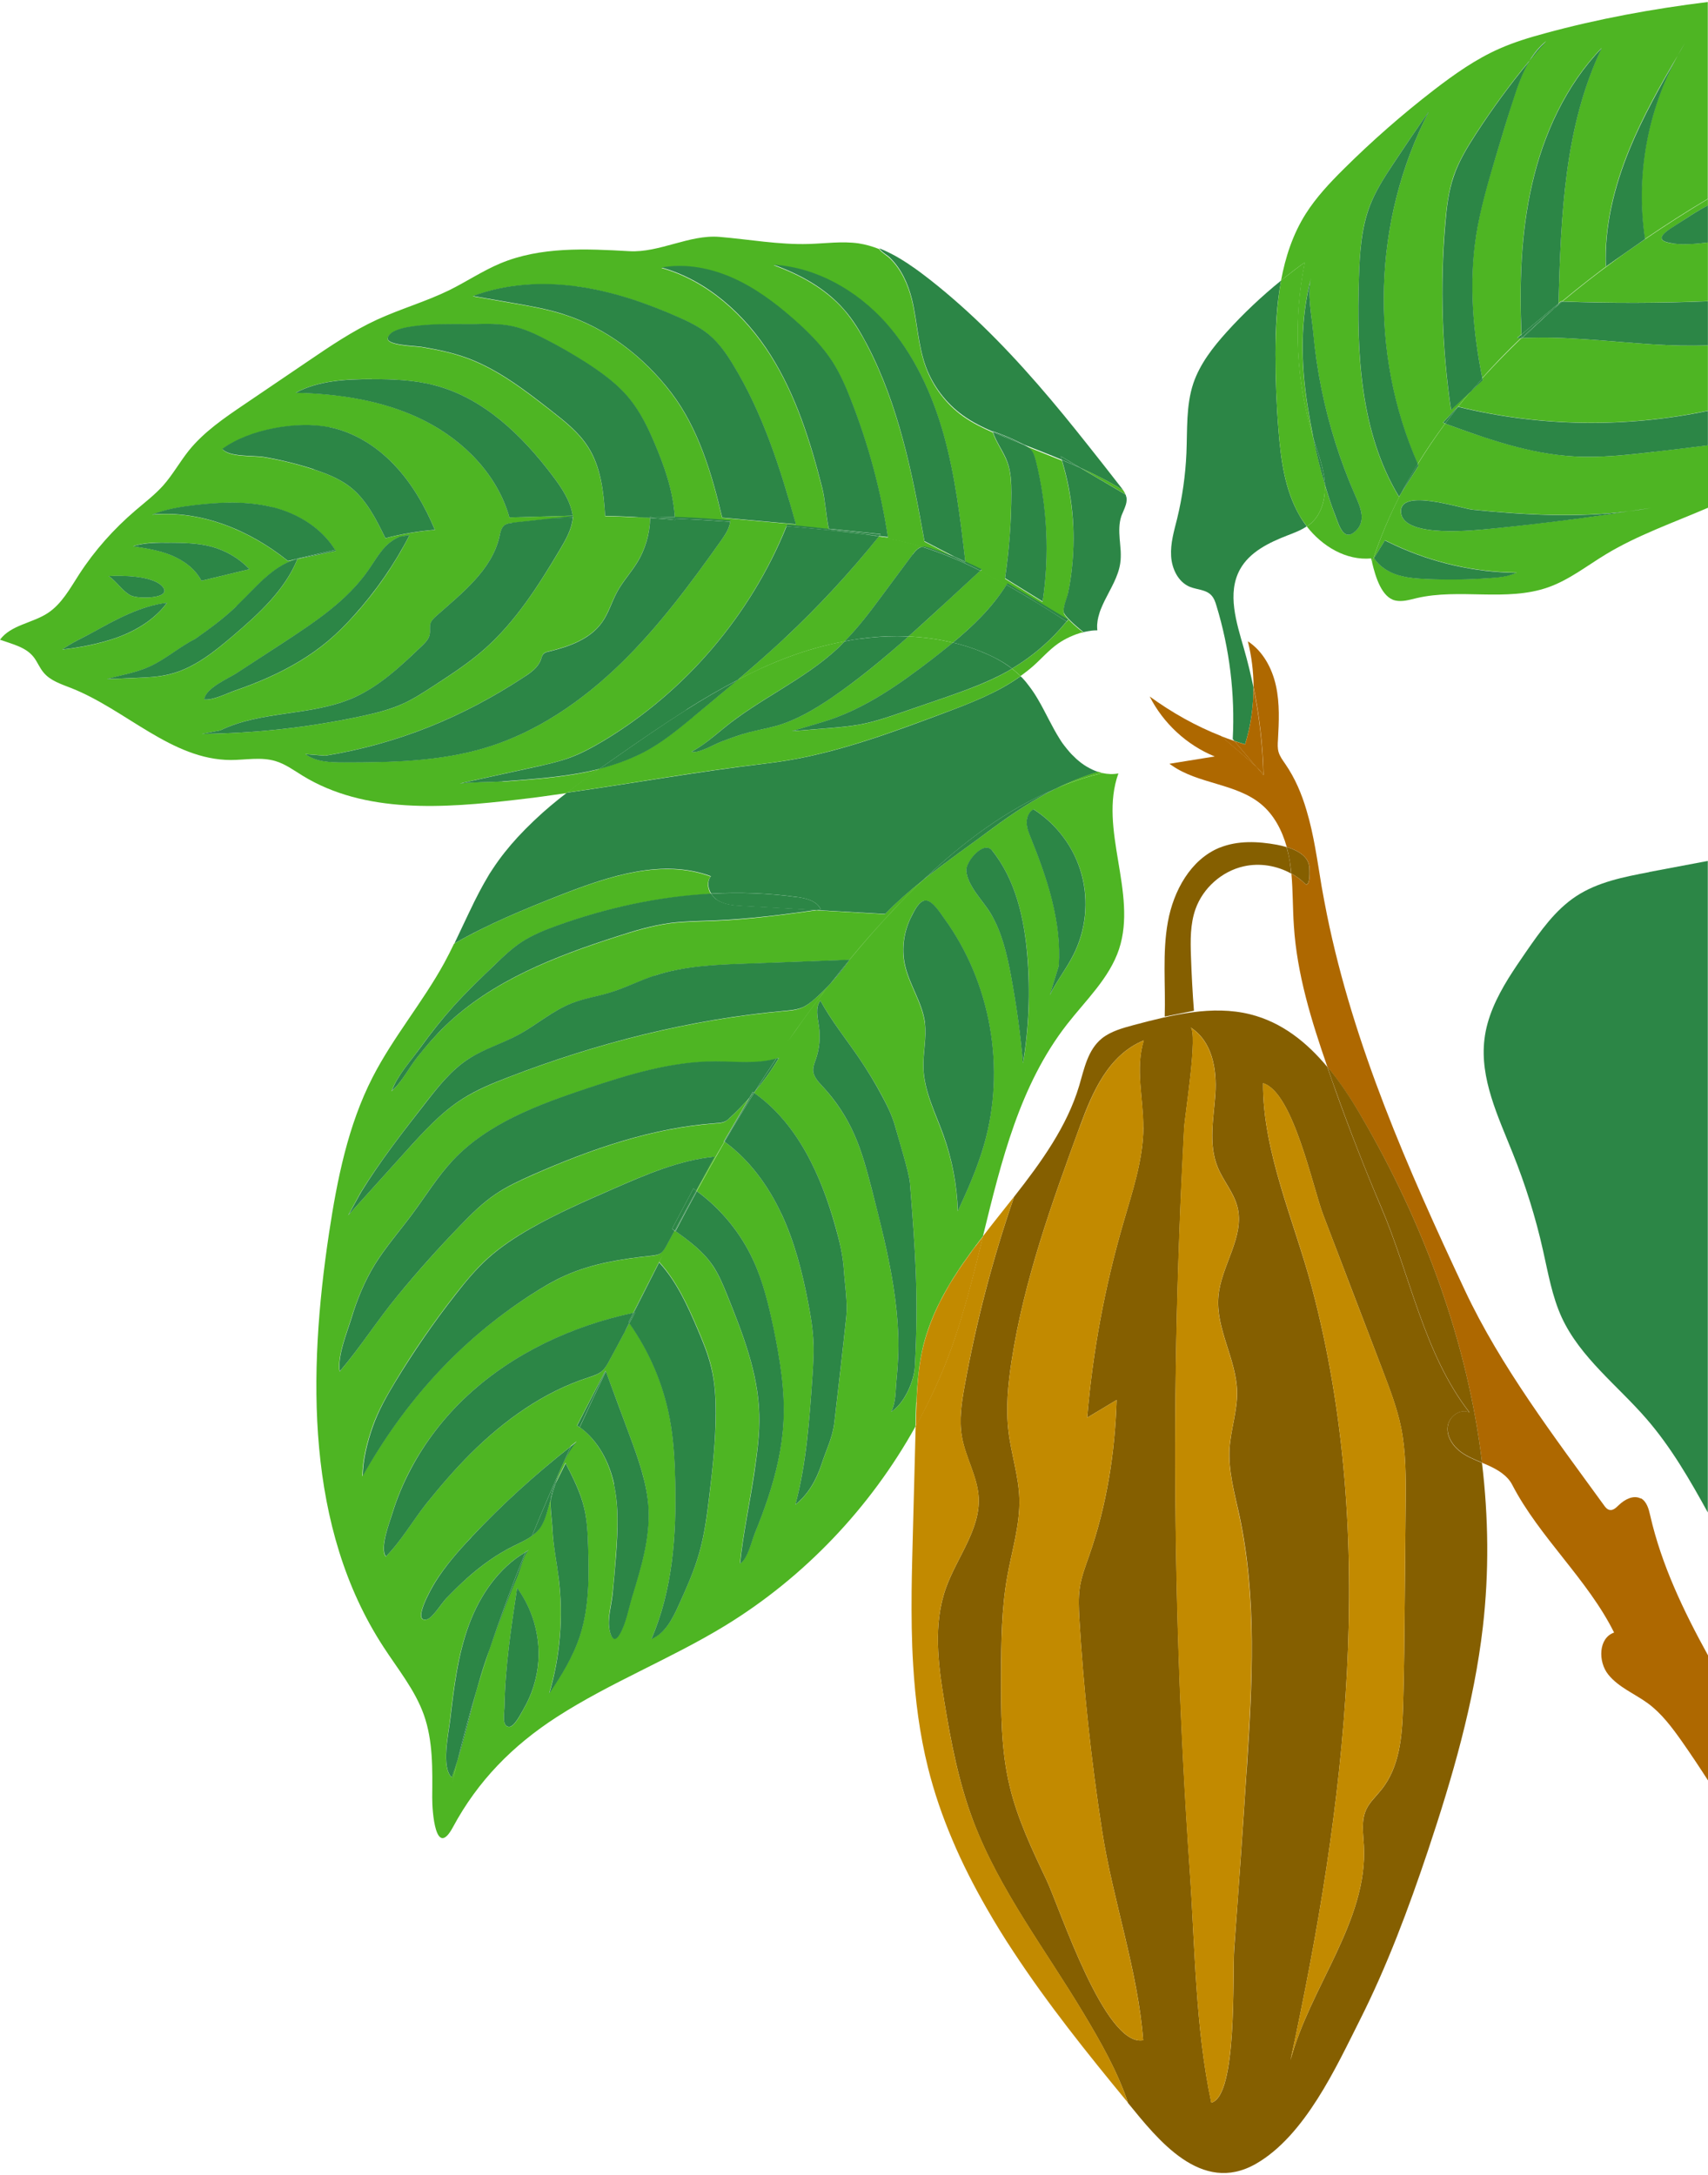 <?xml version="1.0" encoding="UTF-8"?><svg xmlns="http://www.w3.org/2000/svg" id="illustrations693b5bc70446c" viewBox="0 0 172.97 219.83" aria-hidden="true" width="172px" height="219px">
  <defs><linearGradient class="cerosgradient" data-cerosgradient="true" id="CerosGradient_id283f7ec55" gradientUnits="userSpaceOnUse" x1="50%" y1="100%" x2="50%" y2="0%"><stop offset="0%" stop-color="#d1d1d1"/><stop offset="100%" stop-color="#d1d1d1"/></linearGradient><linearGradient/>
    <style>
      .cls-1-693b5bc70446c{
        fill: #ae6800;
      }

      .cls-2-693b5bc70446c{
        fill: #c28a00;
      }

      .cls-3-693b5bc70446c{
        fill: #855f00;
      }

      .cls-4-693b5bc70446c{
        fill: #2c8646;
      }

      .cls-5-693b5bc70446c{
        fill: #4eb523;
      }
    </style>
  </defs>
  <path class="cls-4-693b5bc70446c" d="M126.93,69.36c-.27-1.31-.59-2.62-.96-3.9-.76-2.64-1.72-5.59-.4-8,.97-1.77,2.93-2.72,4.81-3.45.68-.26,1.37-.52,1.96-.92-.27-.35-.52-.71-.73-1.09-1.49-2.58-1.89-5.63-2.13-8.59-.21-2.58-.31-5.16-.31-7.75s.11-5.02.57-7.46c-1.96,1.59-3.8,3.32-5.5,5.2-1.4,1.55-2.72,3.24-3.39,5.21-.75,2.25-.6,4.7-.7,7.07-.1,2.23-.41,4.45-.94,6.63-.31,1.24-.69,2.5-.61,3.79.07,1.28.71,2.63,1.9,3.12.73.29,1.62.27,2.16.84.28.29.42.69.53,1.07,1.33,4.35,1.89,8.94,1.65,13.5l.17.19c.36.12.72.24,1.08.34.58-1.87.86-3.83.85-5.8h-.01Z"/>
  <path class="cls-5-693b5bc70446c" d="M172.96,41.4v-6.64c-1.89.07-3.8.02-5.68-.1-4.36-.28-8.73-.84-13.1-.64l-.08.08v-.08h-.01c-1.37,1.31-2.7,2.67-3.97,4.07.02.07.02.13.04.19l-1.19,1.12c-.44.51-.88,1.04-1.3,1.57,8.26,2.04,16.98,2.16,25.3.41h-.01Z"/>
  <path class="cls-5-693b5bc70446c" d="M167.5,45.55c-2.7.31-5.42.62-8.13.46-4.49-.27-8.79-1.79-13.02-3.32-.98,1.33-1.91,2.7-2.77,4.1.03.06.05.12.07.18l-1.77,2.79c-1.17,2.24-2.15,4.57-2.93,6.98.35,1.49.98,3.55,2.35,3.86.71.16,1.44-.07,2.16-.24,4.35-1.02,9.09.39,13.31-1.09,2.14-.75,3.94-2.19,5.88-3.36,3.19-1.93,6.84-3.2,10.32-4.7v-6.33c-1.82.24-3.64.45-5.46.66h-.01ZM150.85,58.33c-2.11.14-4.22.16-6.33.09-1-.03-2.01-.11-2.97-.41-.96-.3-1.87-.86-2.4-1.72l1.11-1.79c.34.16.67.33,1.02.49,3.84,1.78,8.07,2.74,12.31,2.78-.85.4-1.8.49-2.74.55ZM151.15,53.31c-1.65.17-8.93,1.02-9.27-1.57-.34-2.63,6.09-.46,7.27-.34,5.24.53,10.56.81,15.77.17.76-.11,1.52-.22,2.28-.34-.76.14-1.51.25-2.28.34-4.57.69-9.16,1.27-13.76,1.74h-.01Z"/>
  <path class="cls-5-693b5bc70446c" d="M172.96,30.29v-5.94c-1.19.14-2.41.24-3.5.11-2.48-.32-.49-1.37.63-2.11.94-.61,1.87-1.25,2.87-1.74v-.66c-2.16,1.29-4.28,2.65-6.36,4.07l-1.81,1.25c-.44.31-.89.63-1.32.95-1.78,1.3-3.54,2.67-5.25,4.1,4.91.18,9.83.17,14.74-.03Z"/>
  <path class="cls-5-693b5bc70446c" d="M132.99,44.12c-.22-1.07-.41-2.15-.58-3.21-.68-4.3-.76-8.74.36-12.98-.41,1.57.07,3.89.21,5.5.17,1.92.46,3.83.83,5.71.75,3.68,1.89,7.29,3.39,10.74.5,1.13,1.23,2.58.11,3.66-1.22,1.18-1.69-.49-2.1-1.57-.39-1.02-.74-2.06-1.05-3.12.08,1.45-.32,3-1.41,3.95-.13.11-.27.21-.41.3,1.58,2.03,3.99,3.47,6.52,3.24.03.13.06.27.09.4.78-2.42,1.77-4.75,2.94-6.98l-.22.34c-3.95-6.53-4.3-14.56-4.05-22.18.08-2.47.21-5,1.11-7.31.57-1.47,1.44-2.81,2.3-4.13,1.2-1.81,2.41-3.6,3.66-5.37-5.66,10.92-6.08,24.42-1.12,35.67.86-1.4,1.79-2.77,2.78-4.1-.08-.03-.15-.05-.23-.08l1.5-1.62s.02,0,.03,0c.43-.53.86-1.05,1.31-1.57l-2.02,1.89c-.92-6.24-1.12-12.6-.59-18.89.14-1.62.33-3.24.85-4.78.53-1.53,1.38-2.93,2.26-4.29,1.67-2.57,3.49-5.05,5.45-7.42.45-.74.99-1.41,1.67-1.96-.57.64-1.12,1.3-1.67,1.96-.73,1.19-1.22,2.57-1.66,3.92-.62,1.91-1.19,3.84-1.77,5.76-.8,2.66-1.59,5.33-2.01,8.08-.74,4.77-.31,9.66.64,14.39,1.26-1.41,2.58-2.77,3.96-4.08-.15,0-.29,0-.44.02l.44-.36c-.2-5.09-.07-10.23,1.07-15.19,1.16-5.11,3.43-10.04,7.06-13.81-3.8,7.95-4.12,17.05-4.37,25.86l.25-.22h.13c1.71-1.43,3.47-2.8,5.25-4.1.44-.32.88-.64,1.32-.95l-2.17,1.51c-.15-4.05.85-8.08,2.38-11.82,1.36-3.32,3.12-6.45,4.93-9.54.23-.41.46-.82.71-1.21-.24.4-.47.81-.71,1.21-3.11,5.61-4.32,12.27-3.34,18.61,2.08-1.42,4.2-2.78,6.37-4.07V0c-5.58.69-11.11,1.7-16.52,3.18-1.56.42-3.1.89-4.57,1.54-2.39,1.05-4.54,2.57-6.61,4.16-3.23,2.49-6.3,5.18-9.2,8.06-1.4,1.39-2.76,2.84-3.82,4.51-1.3,2.06-2.06,4.37-2.5,6.76.78-.64,1.58-1.26,2.4-1.84-1.2,5.86-.9,12.03.85,17.76h.01Z"/>
  <path class="cls-5-693b5bc70446c" d="M129.48,43.41c.24,2.97.65,6.01,2.13,8.59.22.38.47.74.74,1.09.14-.09.28-.19.41-.3,1.09-.95,1.48-2.5,1.41-3.95-.46-1.55-.85-3.14-1.18-4.73-1.75-5.73-2.04-11.89-.84-17.76-.82.59-1.62,1.21-2.41,1.84-.45,2.44-.56,4.98-.57,7.46,0,2.59.1,5.17.31,7.75h0Z"/>
  <path class="cls-4-693b5bc70446c" d="M137.32,53.54c1.11-1.08.38-2.53-.11-3.66-1.51-3.45-2.64-7.05-3.39-10.74-.38-1.89-.66-3.8-.83-5.71-.15-1.61-.63-3.92-.21-5.5-1.12,4.23-1.04,8.67-.36,12.98.17,1.07.37,2.14.58,3.21.02.07.04.14.06.22.45,1.44.99,2.86,1.11,4.35v.16c.31,1.06.65,2.11,1.05,3.12.41,1.09.88,2.75,2.1,1.57Z"/>
  <path class="cls-4-693b5bc70446c" d="M133.05,44.34c-.02-.07-.04-.14-.06-.22.32,1.59.71,3.17,1.18,4.73v-.16c-.12-1.49-.66-2.92-1.11-4.35h-.01Z"/>
  <path class="cls-4-693b5bc70446c" d="M143.58,46.77c-.6.97-1.17,1.97-1.69,2.98l1.76-2.79c-.03-.06-.05-.12-.07-.18h0Z"/>
  <path class="cls-4-693b5bc70446c" d="M144.69,11.1c-1.24,1.77-2.45,3.56-3.65,5.37-.87,1.32-1.73,2.66-2.3,4.13-.89,2.31-1.04,4.83-1.12,7.31-.24,7.62.11,15.65,4.06,22.18l.21-.34c.53-1.01,1.1-2,1.7-2.98-4.97-11.25-4.56-24.75,1.11-35.67h-.01Z"/>
  <path class="cls-4-693b5bc70446c" d="M150.12,38.1c-.39.44-.77.87-1.15,1.32l1.19-1.12c-.02-.06-.03-.13-.04-.19Z"/>
  <path class="cls-4-693b5bc70446c" d="M149.48,23.7c.43-2.74,1.22-5.42,2.01-8.08.57-1.92,1.15-3.85,1.78-5.76.43-1.34.92-2.72,1.65-3.92-1.96,2.37-3.78,4.84-5.45,7.42-.88,1.36-1.73,2.75-2.25,4.29-.53,1.53-.72,3.16-.85,4.78-.54,6.29-.34,12.64.58,18.89l2.02-1.89c.38-.44.76-.88,1.15-1.32-.95-4.73-1.37-9.62-.64-14.39v-.02Z"/>
  <path class="cls-4-693b5bc70446c" d="M154.92,5.95c.55-.66,1.1-1.32,1.67-1.96-.67.55-1.21,1.22-1.67,1.96Z"/>
  <path class="cls-4-693b5bc70446c" d="M162.21,4.67c-3.63,3.77-5.9,8.71-7.06,13.81-1.14,4.96-1.28,10.1-1.07,15.19l3.75-3.14c.25-8.81.57-17.91,4.38-25.86Z"/>
  <path class="cls-4-693b5bc70446c" d="M154.1,34.1l.08-.08h-.09v.08h.01Z"/>
  <path class="cls-4-693b5bc70446c" d="M169.94,5.41c-1.81,3.1-3.57,6.23-4.93,9.54-1.53,3.75-2.54,7.78-2.38,11.82l2.17-1.51c.6-.42,1.2-.84,1.8-1.26-.97-6.34.23-13,3.34-18.61h0Z"/>
  <path class="cls-4-693b5bc70446c" d="M166.61,24.02c-.61.41-1.21.83-1.81,1.26l1.81-1.25h0Z"/>
  <path class="cls-4-693b5bc70446c" d="M169.94,5.41c.24-.4.47-.81.71-1.21-.25.4-.48.8-.71,1.21Z"/>
  <path class="cls-4-693b5bc70446c" d="M157.36,31.06c.29-.24.57-.49.87-.73h-.14l-.25.21v.09l-.47.44h-.01Z"/>
  <path class="cls-4-693b5bc70446c" d="M154.08,33.67l-.44.36c.15,0,.29,0,.44-.01h.01c0-.12-.01-.24-.02-.35h.01Z"/>
  <path class="cls-4-693b5bc70446c" d="M154.09,34.01h-.01s.01,0,.01,0h0Z"/>
  <path class="cls-4-693b5bc70446c" d="M154.18,34.02c4.37-.2,8.74.36,13.1.64,1.88.12,3.79.17,5.68.1v-4.46c-4.91.2-9.83.21-14.74.03-.29.24-.58.49-.87.73l-3.18,2.96h.01Z"/>
  <path class="cls-4-693b5bc70446c" d="M154.09,34.01h0s.06,0,.09,0l3.18-2.96c-1.11.96-2.21,1.95-3.27,2.96h0Z"/>
  <path class="cls-4-693b5bc70446c" d="M157.36,31.06l.47-.44v-.09l-3.75,3.14c0,.11.01.23.02.34,1.06-1.02,2.15-2,3.27-2.96h-.01Z"/>
  <path class="cls-4-693b5bc70446c" d="M169.46,24.46c1.09.14,2.31.04,3.5-.11v-3.75c-1,.5-1.93,1.14-2.87,1.74-1.12.73-3.11,1.79-.63,2.11h0Z"/>
  <path class="cls-4-693b5bc70446c" d="M147.63,40.97l-1.49,1.62c.07.03.15.05.22.08.43-.57.86-1.14,1.31-1.7-.01,0-.02,0-.04,0h0Z"/>
  <path class="cls-4-693b5bc70446c" d="M167.5,45.55c1.82-.21,3.64-.42,5.46-.66v-3.49c-8.33,1.74-17.04,1.62-25.3-.41-.45.56-.88,1.12-1.31,1.7,4.23,1.54,8.53,3.07,13.02,3.32,2.72.16,5.43-.15,8.13-.46h0Z"/>
  <path class="cls-4-693b5bc70446c" d="M149.15,51.41c-1.18-.12-7.61-2.3-7.26.34.33,2.57,7.61,1.73,9.26,1.57,4.6-.46,9.19-1.04,13.77-1.74-5.22.65-10.53.36-15.78-.17h0Z"/>
  <path class="cls-4-693b5bc70446c" d="M164.92,51.58c.76-.09,1.52-.21,2.28-.34-.76.12-1.52.23-2.28.34Z"/>
  <path class="cls-4-693b5bc70446c" d="M140.25,54.51l-1.11,1.79c.54.85,1.44,1.42,2.4,1.72.96.3,1.97.37,2.98.41,2.1.09,4.22.06,6.32-.09.94-.06,1.9-.15,2.74-.55-4.24-.04-8.46-1-12.31-2.78-.34-.16-.69-.33-1.02-.49Z"/>
  <path class="cls-4-693b5bc70446c" d="M167.03,88.1c-2.58.49-5.22,1-7.41,2.44-2.13,1.4-3.63,3.55-5.08,5.64-.61.88-1.22,1.78-1.79,2.69.67.55,1.32,1.13,1.93,1.74-.61-.61-1.26-1.19-1.93-1.74-1.18,1.92-2.16,3.95-2.42,6.16-.48,3.97,1.38,7.81,2.86,11.52,1.28,3.19,2.32,6.49,3.07,9.85.52,2.3.92,4.66,1.9,6.8,1.88,4.06,5.64,6.87,8.57,10.25,2.49,2.87,4.39,6.16,6.22,9.49v-65.97c-1.98.37-3.96.74-5.94,1.12h.02Z"/>
  <path class="cls-5-693b5bc70446c" d="M108.12,75.7s-.05-.05-.07-.08c.02.03.04.05.07.08Z"/>
  <path class="cls-5-693b5bc70446c" d="M47.94,91.27s.02-.05.04-.07c-.02.02-.03.05-.04.07Z"/>
  <path class="cls-5-693b5bc70446c" d="M107.74,75.23s-.06-.09-.09-.12c.03.04.06.09.09.12Z"/>
  <path class="cls-5-693b5bc70446c" d="M48.28,170.9c.42-1.39.85-2.77,1.32-4.14-.15.42-.3.84-.45,1.27-.32.94-.6,1.9-.87,2.87Z"/>
  <path class="cls-5-693b5bc70446c" d="M106.94,79.63c.15-.06.31-.14.48-.21,1.36-.56,2.78-1.01,4.23-1.36-.16-.03-.32-.08-.47-.13-1.44.42-2.86,1-4.24,1.69h0Z"/>
  <path class="cls-5-693b5bc70446c" d="M76.37,110.45s.04-.07.06-.11c-.03.03-.05.06-.08.09,0,0,.01,0,.02.01Z"/>
  <path class="cls-5-693b5bc70446c" d="M110.07,77.42s-.02-.01-.04-.02c.02,0,.02.01.04.02Z"/>
  <path class="cls-5-693b5bc70446c" d="M109.04,76.65s-.04-.04-.07-.06c.03.02.05.04.07.06Z"/>
  <path class="cls-5-693b5bc70446c" d="M57.41,80.06c-1.12.87-2.21,1.77-3.23,2.74,1.03-.96,2.12-1.87,3.23-2.74Z"/>
  <path class="cls-5-693b5bc70446c" d="M108.57,76.21s-.03-.04-.05-.05c.02.01.04.04.05.05Z"/>
  <path class="cls-5-693b5bc70446c" d="M49.08,89.11c.05-.11.11-.21.18-.32-.06.1-.13.21-.18.32Z"/>
  <path class="cls-5-693b5bc70446c" d="M105.12,70.61c.77,1.32,1.39,2.73,2.21,4.02-.82-1.29-1.44-2.71-2.21-4.02Z"/>
  <path class="cls-5-693b5bc70446c" d="M92.81,141.75c.04-.99.1-1.97.22-2.95.1-.97.27-1.93.5-2.87.09-.33.18-.66.28-.98.04-.11.07-.21.11-.32.07-.21.14-.43.22-.64.04-.12.09-.25.14-.37.08-.19.15-.39.23-.57.06-.13.12-.26.17-.39.08-.18.17-.36.25-.54.07-.14.13-.27.2-.4.08-.17.18-.34.26-.52.07-.13.14-.26.21-.39.09-.17.19-.34.29-.51.07-.13.15-.25.22-.38.11-.19.23-.39.35-.59.16-.25.32-.5.48-.74.08-.12.15-.24.23-.36.12-.18.25-.36.37-.54.08-.1.14-.2.21-.29.14-.19.27-.39.41-.58.06-.08.11-.16.17-.24.16-.21.31-.42.47-.64.03-.04.07-.09.1-.12.21-.28.42-.57.64-.84,1.88-7.68,3.73-15.32,8.52-21.47,1.91-2.45,4.29-4.67,5.27-7.62,1.87-5.69-2.09-12.14-.07-17.78-.55.1-1.09.08-1.62-.04-1.44.35-2.87.8-4.23,1.36-.16.07-.32.14-.48.21-2.27,1.13-4.42,2.54-6.43,4.04-2.23,1.66-4.71,3.37-6.99,5.2-1.03.98-2.03,1.98-2.99,3.01-1.56,1.64-3.05,3.35-4.48,5.08-.6.88-1.27,1.7-1.99,2.47-1.9,2.45-3.71,4.96-5.43,7.54.09-.02.18-.04.27-.07-.73,1.21-1.55,2.35-2.46,3.44-.02.03-.04.07-.06.11,4.4,3.09,6.78,8.35,8.24,13.54.4,1.45.76,2.93.85,4.43.09,1.38.39,3.26.25,4.64-.38,3.58-.8,7.16-1.21,10.73-.19,1.62-.82,2.76-1.32,4.31-.5,1.55-1.35,3.03-2.63,4.04,1.11-4.2,1.42-8.57,1.72-12.91.08-1.14.16-2.29.11-3.44-.05-1.36-.27-2.72-.53-4.05-.59-3.09-1.38-6.18-2.71-9.04-1.33-2.84-3.23-5.46-5.76-7.31-.96,1.65-1.9,3.32-2.82,5,2.44,1.79,4.42,4.2,5.69,6.94,1.01,2.19,1.58,4.56,2.07,6.92.65,3.11,1.17,6.27,1.02,9.44-.13,2.62-.73,5.2-1.55,7.69-.41,1.24-.88,2.47-1.37,3.67-.33.81-.73,2.62-1.49,3.05.32-3.1,1-6.18,1.45-9.27.29-1.94.56-3.9.5-5.87-.12-4.18-1.68-8.17-3.25-12.05-.42-1.05-.86-2.11-1.5-3.04-.96-1.41-2.36-2.45-3.75-3.45-.55,1.04-1.09,2.09-1.62,3.15,1.75,1.92,2.86,4.34,3.88,6.73.54,1.27,1.07,2.54,1.39,3.88.37,1.53.46,3.11.46,4.68-.01,2.8-.32,5.59-.65,8.36-.23,1.94-.48,3.87-1.01,5.75-.51,1.82-1.3,3.56-2.07,5.28-.63,1.39-1.38,2.9-2.79,3.48,2.17-4.99,2.54-10.57,2.42-16.01-.05-2.13-.18-4.27-.57-6.37-.65-3.45-2.06-6.74-4.08-9.6-.17.31-.34.63-.51.94-.38.79-.76,1.58-1.14,2.37-.25.52-.5,1.04-.75,1.55.8,2.15,1.6,4.3,2.39,6.45.89,2.4,1.79,4.85,1.93,7.41.17,3.02-.73,5.98-1.63,8.87-.38,1.23-.63,2.79-1.28,3.9-.52.88-.87.4-1.04-.5-.22-1.12.19-2.46.31-3.58.15-1.33.26-2.66.35-3.99.18-2.39.3-4.81-.21-7.15-.49-2.24-1.63-4.41-3.48-5.75-.3.65-.6,1.3-.9,1.95.21-.16.41-.34.62-.49-1.02,1.23-1.65,2.7-2.15,4.23l1.01-2.05c.75,1.45,1.51,2.92,1.89,4.52.3,1.27.36,2.57.4,3.88.1,3.04.12,6.14-.81,9.03-.69,2.13-1.87,4.06-3.13,5.91,1.11-3.75,1.44-7.73.97-11.62-.2-1.67-.55-3.32-.64-5-.05-1.09-.26-2.1-.17-3.07-.08.27-.15.55-.23.82-.23.82-.47,1.66-1.02,2.32-.19.24-.42.43-.67.61-.22.54-.44,1.09-.66,1.64.13-.08.26-.16.39-.24-.46.25-.94,2.15-1.16,2.67-.4.93-.78,1.87-1.16,2.81-.59,1.5-1.15,3.02-1.68,4.55-.45,1.37-.89,2.75-1.31,4.14-.64,2.37-1.19,4.78-1.92,7.08-.18.76-.36,1.52-.53,2.28.16-.76.34-1.52.53-2.28-.2.6-.39,1.2-.61,1.79-1.09-.99-.32-4.47-.17-5.8.38-3.28.77-6.6,1.93-9.69,1.1-2.95,2.99-5.71,5.69-7.3.23-.54.44-1.09.66-1.64-.57.41-1.24.71-1.88,1.03-1.71.84-3.24,1.97-4.66,3.22-.74.66-1.44,1.35-2.13,2.07-.42.44-1.39,1.98-1.94,2.12-1.6.43.43-3.16.8-3.75,1.04-1.66,2.34-3.14,3.66-4.55,3.13-3.32,6.5-6.38,10.08-9.2.3-.65.6-1.3.9-1.95-.08-.06-.16-.13-.25-.18.96-1.85,1.92-3.7,2.87-5.55.01.02.02.04.03.07.25-.51.49-1.04.74-1.55.38-.79.76-1.58,1.15-2.37-.51.95-1.03,1.89-1.53,2.85-.21.38-.42.77-.75,1.06-.39.33-.89.48-1.38.64-4.54,1.47-8.54,4.35-11.93,7.72-1.6,1.6-3.09,3.32-4.51,5.1-1.36,1.7-2.53,3.77-4.06,5.31-.64-.86.37-3.4.66-4.38.47-1.54,1.09-3.02,1.84-4.45,1.48-2.79,3.44-5.32,5.75-7.46,4.65-4.31,10.61-7.05,16.81-8.39l2.61-5.12h0c.54-1.04,1.08-2.09,1.63-3.14-.02-.02-.05-.04-.07-.05-.28.51-.56,1.02-.83,1.53-.16.29-.33.58-.6.76-.25.17-.58.21-.88.24-2.98.31-5.97.77-8.7,1.98-1.25.56-2.43,1.26-3.58,2-7.27,4.7-12.76,10.84-17,18.33,0-1.65.48-3.49,1.03-5.05.55-1.56,1.38-3.01,2.23-4.43,1.85-3.09,3.91-6.06,6.13-8.9,1.01-1.29,2.06-2.56,3.27-3.66,1.3-1.17,2.77-2.14,4.29-3.01,2.68-1.53,5.51-2.77,8.33-4,3.33-1.46,6.73-2.93,10.35-3.3-.62,1.15-1.24,2.3-1.86,3.45.02.01.03.03.05.04.93-1.68,1.86-3.35,2.83-5-.02-.01-.03-.02-.05-.04l2.57-4.4c-.63.71-1.27,1.39-1.97,2.03-.17.15-.33.29-.52.39-.27.12-.57.14-.86.16-6.48.45-12.72,2.63-18.66,5.26-1.28.56-2.56,1.16-3.72,1.94-1.31.89-2.45,2.02-3.55,3.16-2.22,2.29-4.34,4.67-6.36,7.12-2.04,2.47-3.78,5.23-5.84,7.65-.26-1.54.71-3.87,1.17-5.37.58-1.89,1.32-3.72,2.35-5.41,1.11-1.81,2.52-3.4,3.78-5.1,1.37-1.84,2.57-3.81,4.13-5.47,3.56-3.78,8.63-5.65,13.55-7.28,4.23-1.41,8.57-2.76,13.03-2.75,2.08,0,4.21.29,6.2-.29,1.72-2.58,3.52-5.1,5.43-7.54-.5.54-1.02,1.04-1.58,1.52-.37.32-.75.63-1.2.83-.58.26-1.21.31-1.84.36-9.59.86-19.02,3.26-28,6.73-1.57.61-3.15,1.26-4.59,2.17-2.19,1.39-3.95,3.34-5.69,5.26-1.96,2.17-3.93,4.35-5.88,6.52l1.26-2.3c1.97-3.19,4.28-6.15,6.58-9.1,1.28-1.63,2.58-3.28,4.31-4.41,1.56-1.01,3.38-1.54,5.01-2.42,1.86-1,3.49-2.46,5.46-3.23,1.22-.48,2.52-.67,3.77-1.05,1.56-.47,3.02-1.21,4.56-1.73,2.99-1,6.18-1.13,9.33-1.24,3.49-.13,6.98-.26,10.48-.39,1.43-1.74,2.93-3.44,4.48-5.08.96-1.02,1.96-2.03,2.99-3.01-1.39,1.1-2.71,2.25-3.87,3.46l-6.93-.39c-3.45.47-6.91.94-10.39,1.07-1.47.06-2.95.06-4.42.25-1.83.24-3.6.78-5.35,1.34-6.32,2.03-12.73,4.5-17.5,9.11-1,.98-1.93,2.04-2.8,3.15-.83,1.06-1.58,2.54-2.57,3.4.53-1.51,1.93-3.06,2.87-4.36,1.05-1.45,2.16-2.86,3.35-4.19,1.34-1.49,2.79-2.87,4.23-4.25.84-.8,1.67-1.6,2.64-2.24,1.11-.74,2.35-1.23,3.59-1.68,5.03-1.82,10.33-2.97,15.66-3.25-.34-.56-.43-1.27-.02-1.77-4.87-1.81-10.28-.04-15.12,1.85-3.71,1.44-7.42,2.97-10.87,4.95-.31.65-.63,1.29-.98,1.93-2.19,4-5.19,7.54-7.27,11.6-2.5,4.88-3.59,10.36-4.41,15.78-2.15,14.25-2.36,29.82,5.51,41.89,1.45,2.24,3.19,4.35,4.09,6.87.95,2.68.87,5.55.85,8.36-.01,1.46.34,6.29,2.1,3.02,2.51-4.67,6.04-8.26,10.5-11.14,5.45-3.52,11.57-5.9,17.1-9.28,8-4.9,14.67-11.93,19.23-20.13,0-.18.01-.36.02-.54.01-.64.03-1.28.06-1.92h.03ZM54.52,167.99c-.12,1.74-.66,3.45-1.55,4.95-.22.38-.88,1.74-1.42,1.71-.78-.03-.46-1.53-.46-2.07.07-4.02.68-8.01,1.28-11.99,1.55,2.12,2.33,4.79,2.15,7.41ZM104.67,81.74c2.36,1.5,4.13,3.9,4.87,6.59.74,2.7.44,5.66-.83,8.15-.71,1.41-1.72,2.65-2.39,4.08l.91-2.96c.31-4.45-1.15-8.82-2.82-12.95-.2-.5-.41-1.01-.43-1.54-.01-.54.22-1.11.7-1.36h-.01ZM100.45,85.89c2.4,2.97,3.28,6.9,3.6,10.7.3,3.62.15,7.28-.44,10.87-.26-2.97-.67-5.93-1.22-8.86-.41-2.2-.92-4.42-2.07-6.33-.77-1.28-2.28-2.69-2.45-4.24-.11-.98,1.77-3.14,2.58-2.13ZM92.3,92.57c.26-.49.77-1.59,1.43-1.59.72,0,1.53,1.33,1.9,1.84,4.72,6.5,6.24,15.21,4.01,22.92-.67,2.31-1.65,4.51-2.65,6.69-.08-2.64-.58-5.25-1.48-7.73-.8-2.21-1.92-4.37-2-6.72-.06-1.54.34-3.09.14-4.62-.27-2.04-1.57-3.82-2.02-5.83-.37-1.66-.11-3.45.67-4.95h0ZM90.25,142.75c.5-1.04.42-2.02.53-3.14.16-1.58.24-3.15.18-4.73-.12-3.22-.69-6.4-1.41-9.54-.38-1.71-.82-3.41-1.26-5.11-.49-1.88-.98-3.77-1.77-5.55-.79-1.79-1.89-3.45-3.22-4.88-.44-.47-.93-.99-.95-1.64-.01-.36.13-.71.25-1.05.39-1.09.5-2.29.33-3.43-.13-.87-.39-1.87.15-2.57,1.13,2.07,2.62,3.91,3.94,5.85.85,1.25,1.64,2.54,2.35,3.88.54,1.02,1.04,2.06,1.33,3.17.27,1.04,1.36,4.49,1.45,5.56.56,7.08.88,11.48.5,18.57-.07,1.49-1.02,3.72-2.4,4.61Z"/>
  <path class="cls-4-693b5bc70446c" d="M110.03,77.4c-.35-.21-.68-.46-.99-.74.31.28.65.53.99.74Z"/>
  <path class="cls-4-693b5bc70446c" d="M107.65,75.11c-.11-.16-.22-.32-.32-.48.1.16.21.32.32.48Z"/>
  <path class="cls-4-693b5bc70446c" d="M54.01,82.94c.06-.05.11-.1.16-.15-.05.05-.11.1-.16.15Z"/>
  <path class="cls-4-693b5bc70446c" d="M49.9,87.76c-.23.34-.44.69-.65,1.05.21-.35.43-.7.65-1.05Z"/>
  <path class="cls-4-693b5bc70446c" d="M108.97,76.6c-.13-.12-.27-.26-.4-.39.13.14.27.26.4.39Z"/>
  <path class="cls-4-693b5bc70446c" d="M103.52,68.41c.27.28.51.59.74.89-.23-.31-.47-.61-.74-.89Z"/>
  <path class="cls-4-693b5bc70446c" d="M100.51,83.67c2-1.49,4.17-2.91,6.43-4.04-5.02,2.14-9.45,5.45-13.42,9.24,2.29-1.83,4.76-3.53,6.99-5.2h0Z"/>
  <path class="cls-4-693b5bc70446c" d="M72,88.51c-.41.5-.32,1.21.02,1.77,2.92-.16,5.84-.05,8.73.35.93.13,2,.4,2.37,1.26-.14.02-.27.04-.4.06l6.92.39c1.17-1.21,2.49-2.36,3.87-3.46,3.98-3.78,8.4-7.11,13.43-9.24,1.38-.69,2.79-1.26,4.24-1.69-.38-.13-.75-.31-1.11-.52-.02,0-.02-.01-.04-.02-.35-.21-.68-.46-.99-.74-.02-.02-.04-.03-.07-.06-.13-.12-.27-.26-.4-.39-.01-.01-.03-.04-.05-.05-.14-.15-.28-.3-.4-.46-.03-.03-.05-.05-.07-.08-.11-.13-.21-.26-.31-.39-.02-.04-.06-.09-.09-.12-.11-.16-.22-.31-.32-.48-.82-1.29-1.44-2.71-2.21-4.02-.26-.45-.55-.89-.86-1.3-.23-.31-.47-.61-.74-.89-.05-.06-.11-.1-.17-.16-2.34,1.68-5.11,2.73-7.82,3.75-5.13,1.92-10.3,3.84-15.69,4.76-.85.14-1.7.26-2.55.36-6.65.79-13.24,1.98-19.88,2.92-1.12.87-2.21,1.77-3.23,2.74-.06.05-.11.1-.16.15-.55.52-1.08,1.06-1.59,1.61-.92,1-1.77,2.06-2.52,3.2-.23.34-.44.69-.65,1.05-.05.1-.12.21-.18.31-.15.27-.3.53-.44.8-.05.1-.11.2-.16.3-.17.32-.33.65-.5.98-.01.02-.02.05-.03.07-.66,1.34-1.28,2.7-1.93,4.05,3.46-1.98,7.16-3.5,10.87-4.95,4.85-1.89,10.24-3.66,15.12-1.85v-.02Z"/>
  <path class="cls-4-693b5bc70446c" d="M66.23,98.59c-1.54.51-3,1.27-4.55,1.73-1.25.38-2.56.57-3.77,1.05-1.98.77-3.6,2.23-5.47,3.23-1.63.88-3.45,1.4-5,2.42-1.73,1.12-3.04,2.78-4.31,4.41-2.31,2.95-4.62,5.91-6.58,9.1l-1.27,2.3c1.96-2.17,3.92-4.35,5.88-6.52,1.74-1.92,3.51-3.88,5.69-5.26,1.43-.91,3.01-1.56,4.6-2.17,8.98-3.47,18.41-5.87,27.99-6.73.63-.06,1.27-.11,1.85-.36.44-.2.83-.51,1.2-.83.55-.48,1.07-.99,1.57-1.52.65-.84,1.31-1.66,1.99-2.47-3.5.13-6.99.26-10.48.39-3.15.11-6.35.24-9.33,1.24h-.01Z"/>
  <path class="cls-4-693b5bc70446c" d="M86.05,96.96c-.67.82-1.34,1.64-1.99,2.47.72-.77,1.4-1.59,1.99-2.47Z"/>
  <path class="cls-4-693b5bc70446c" d="M72.58,90.89c-.22-.16-.41-.37-.56-.61-5.33.28-10.63,1.44-15.65,3.25-1.25.45-2.49.95-3.6,1.68-.96.64-1.81,1.44-2.63,2.24-1.45,1.38-2.89,2.77-4.23,4.25-1.19,1.33-2.3,2.74-3.35,4.19-.95,1.3-2.35,2.85-2.88,4.36,1-.86,1.74-2.34,2.58-3.4.87-1.1,1.79-2.17,2.8-3.15,4.77-4.61,11.17-7.08,17.49-9.11,1.76-.57,3.53-1.1,5.36-1.34,1.46-.19,2.94-.19,4.41-.25,3.49-.14,6.95-.59,10.4-1.07-2.5-.14-5-.28-7.5-.41-.92-.05-1.89-.12-2.64-.64Z"/>
  <path class="cls-4-693b5bc70446c" d="M80.76,90.64c-2.9-.41-5.82-.51-8.73-.35.14.24.34.45.56.61.76.52,1.72.59,2.64.64,2.5.14,4.99.28,7.49.41.14-.02.27-.04.4-.06-.37-.86-1.43-1.13-2.36-1.26h0Z"/>
  <path class="cls-4-693b5bc70446c" d="M78.89,106.91c-.09.03-.18.04-.27.07-.74,1.11-1.48,2.23-2.19,3.37.9-1.08,1.73-2.23,2.45-3.44h.01Z"/>
  <path class="cls-4-693b5bc70446c" d="M72.42,107.26c-4.46,0-8.79,1.34-13.02,2.75-4.92,1.64-10,3.51-13.55,7.28-1.56,1.67-2.76,3.64-4.13,5.48-1.26,1.7-2.67,3.3-3.78,5.1-1.03,1.69-1.78,3.52-2.35,5.41-.46,1.49-1.43,3.83-1.18,5.37,2.07-2.42,3.81-5.18,5.85-7.65,2.02-2.46,4.14-4.83,6.36-7.12,1.1-1.14,2.23-2.27,3.55-3.16,1.16-.79,2.44-1.38,3.72-1.95,5.94-2.62,12.18-4.8,18.65-5.25.3-.02.6-.04.86-.16.2-.09.37-.24.52-.39.7-.64,1.35-1.32,1.98-2.03l.34-.59s.07.05.11.08c.03-.03.05-.07.08-.09.71-1.14,1.45-2.25,2.19-3.37-1.99.57-4.12.29-6.2.29h0Z"/>
  <path class="cls-4-693b5bc70446c" d="M70.22,120.14c.1.07.19.14.28.22.62-1.15,1.25-2.3,1.87-3.45-3.62.36-7.02,1.84-10.35,3.3-2.83,1.24-5.66,2.47-8.33,4-1.52.87-2.99,1.84-4.29,3.01-1.22,1.1-2.27,2.37-3.27,3.66-2.23,2.84-4.27,5.81-6.14,8.9-.86,1.42-1.67,2.87-2.22,4.42-.55,1.55-1.03,3.4-1.03,5.05,4.23-7.49,9.73-13.62,16.99-18.33,1.15-.74,2.33-1.45,3.58-2,2.73-1.21,5.74-1.67,8.7-1.98.31-.04.63-.07.89-.24.27-.18.43-.47.59-.76.28-.51.55-1.02.83-1.53-.08-.06-.17-.12-.26-.19.72-1.36,1.44-2.71,2.16-4.07v-.02Z"/>
  <path class="cls-4-693b5bc70446c" d="M63.65,133.67l.49-.95c-6.2,1.33-12.16,4.08-16.81,8.39-2.31,2.14-4.27,4.67-5.74,7.46-.75,1.42-1.38,2.91-1.85,4.45-.3.97-1.3,3.52-.66,4.38,1.53-1.54,2.71-3.61,4.06-5.31,1.42-1.77,2.91-3.5,4.51-5.1,3.39-3.37,7.38-6.25,11.94-7.72.47-.16.98-.31,1.37-.64.33-.29.54-.67.75-1.06.51-.95,1.02-1.89,1.53-2.85.16-.33.31-.66.48-.99-.02-.03-.04-.06-.06-.08h-.01Z"/>
  <path class="cls-4-693b5bc70446c" d="M63.23,134.73c.17-.31.34-.63.51-.94-.01-.01-.02-.03-.03-.04-.16.33-.32.66-.48.99Z"/>
  <path class="cls-4-693b5bc70446c" d="M47.72,155.47c-1.34,1.41-2.63,2.89-3.66,4.55-.37.59-2.4,4.17-.8,3.74.54-.14,1.51-1.69,1.93-2.12.69-.71,1.39-1.41,2.13-2.07,1.42-1.26,2.96-2.38,4.66-3.22.64-.32,1.31-.61,1.89-1.03,1.25-3.04,2.56-6.06,3.93-9.06-3.58,2.81-6.97,5.88-10.08,9.2Z"/>
  <path class="cls-4-693b5bc70446c" d="M54.54,154.73c.54-.65.78-1.49,1.01-2.32.08-.27.15-.54.23-.82.05-.54.18-1.06.47-1.57h0c.51-1.54,1.14-3.02,2.16-4.25-.2.16-.4.33-.61.49-1.36,3-2.68,6.02-3.93,9.06.24-.18.48-.37.67-.61h0Z"/>
  <path class="cls-4-693b5bc70446c" d="M48.28,170.9c-.7,2.34-1.35,4.7-1.92,7.08.73-2.32,1.27-4.72,1.92-7.08Z"/>
  <path class="cls-4-693b5bc70446c" d="M47.51,164.27c-1.15,3.1-1.54,6.41-1.92,9.69-.16,1.34-.93,4.81.16,5.8.22-.59.42-1.18.61-1.79.57-2.38,1.22-4.75,1.92-7.08.27-.97.55-1.93.87-2.87.14-.42.3-.84.45-1.27,1.1-3.3,2.31-6.56,3.61-9.79-2.7,1.59-4.6,4.35-5.7,7.31h0Z"/>
  <path class="cls-4-693b5bc70446c" d="M51.28,162.21c.37-.94.75-1.88,1.15-2.81.22-.52.7-2.42,1.16-2.67-.13.07-.25.16-.38.24-1.3,3.23-2.51,6.49-3.61,9.79.53-1.52,1.09-3.04,1.68-4.55Z"/>
  <path class="cls-4-693b5bc70446c" d="M51.09,172.57c0,.54-.32,2.04.46,2.07.54.02,1.2-1.34,1.42-1.71.89-1.5,1.43-3.21,1.55-4.95.18-2.62-.6-5.29-2.15-7.41-.6,3.97-1.21,7.96-1.28,11.99Z"/>
  <path class="cls-4-693b5bc70446c" d="M55.95,154.67c.08,1.68.43,3.33.64,5,.47,3.88.14,7.86-.97,11.62,1.26-1.85,2.44-3.78,3.13-5.91.93-2.89.91-5.99.81-9.03-.04-1.3-.1-2.61-.4-3.87-.38-1.59-1.13-3.06-1.88-4.52l-1.02,2.05c-.17.52-.33,1.06-.48,1.59-.08.98.12,1.99.17,3.07h0Z"/>
  <path class="cls-4-693b5bc70446c" d="M55.78,151.59c.15-.53.31-1.07.48-1.59h0c-.3.53-.43,1.05-.48,1.59Z"/>
  <path class="cls-4-693b5bc70446c" d="M58.45,144.14c.08.06.16.12.24.18.87-1.89,1.76-3.78,2.65-5.66,0-.02-.01-.04-.03-.07-.95,1.85-1.91,3.7-2.86,5.55h0Z"/>
  <path class="cls-4-693b5bc70446c" d="M62.17,150.07c.51,2.34.39,4.76.22,7.15-.1,1.33-.22,2.66-.35,3.99-.12,1.13-.53,2.46-.32,3.58.17.9.52,1.37,1.04.5.66-1.11.91-2.67,1.29-3.9.89-2.89,1.79-5.85,1.63-8.87-.15-2.56-1.04-5-1.93-7.41-.8-2.15-1.6-4.3-2.39-6.46-.9,1.88-1.78,3.77-2.65,5.66,1.85,1.34,2.99,3.51,3.48,5.75h-.02Z"/>
  <path class="cls-4-693b5bc70446c" d="M64.34,132.67c-.2.37-.4.75-.61,1.12,2.02,2.86,3.43,6.15,4.08,9.6.4,2.1.52,4.23.57,6.37.13,5.44-.25,11.02-2.42,16.01,1.41-.58,2.16-2.09,2.79-3.48.78-1.73,1.56-3.46,2.07-5.28.53-1.87.78-3.82,1.01-5.75.34-2.78.64-5.57.65-8.36,0-1.57-.08-3.15-.46-4.67-.32-1.34-.85-2.61-1.39-3.88-1.02-2.39-2.12-4.81-3.88-6.73-.86,1.69-1.71,3.4-2.55,5.1.05,0,.08-.02.12-.03h.02Z"/>
  <path class="cls-4-693b5bc70446c" d="M64.14,132.72s.06-.02.09-.02c.83-1.7,1.68-3.4,2.54-5.1h0s-2.62,5.12-2.62,5.12h0Z"/>
  <path class="cls-4-693b5bc70446c" d="M64.22,132.7c-.17.35-.34.7-.51,1.05.01.01.02.03.03.04.2-.37.4-.75.61-1.12-.05,0-.08.02-.13.03Z"/>
  <path class="cls-4-693b5bc70446c" d="M63.71,133.75c.17-.35.34-.7.52-1.05-.03,0-.06.01-.09.02l-.49.95s.04.05.06.08Z"/>
  <path class="cls-4-693b5bc70446c" d="M68.31,124.4s.05.03.07.05c.71-1.36,1.44-2.71,2.17-4.05-.02-.02-.04-.03-.06-.04-.73,1.35-1.46,2.7-2.18,4.05h0Z"/>
  <path class="cls-4-693b5bc70446c" d="M72.15,127.89c.64.94,1.07,1.99,1.5,3.05,1.56,3.88,3.13,7.87,3.24,12.05.06,1.97-.21,3.92-.49,5.87-.45,3.08-1.14,6.18-1.45,9.26.76-.44,1.16-2.24,1.48-3.05.5-1.21.96-2.44,1.37-3.67.82-2.49,1.42-5.07,1.55-7.69.16-3.17-.37-6.33-1.01-9.44-.5-2.37-1.06-4.73-2.08-6.92-1.27-2.74-3.25-5.15-5.69-6.94-.73,1.34-1.46,2.7-2.16,4.05,1.39.99,2.79,2.04,3.75,3.45v-.02Z"/>
  <path class="cls-4-693b5bc70446c" d="M70.22,120.14c-.72,1.36-1.44,2.71-2.16,4.07.08.06.17.12.26.19.73-1.35,1.46-2.7,2.19-4.05-.1-.07-.19-.14-.28-.21h-.01Z"/>
  <path class="cls-4-693b5bc70446c" d="M79.14,122.7c1.33,2.86,2.12,5.94,2.71,9.04.26,1.34.48,2.69.53,4.05.04,1.14-.03,2.29-.11,3.44-.3,4.34-.6,8.71-1.72,12.91,1.28-1.01,2.12-2.49,2.63-4.04.5-1.55,1.13-2.69,1.32-4.31.41-3.58.83-7.15,1.21-10.73.14-1.38-.16-3.26-.25-4.64-.09-1.51-.45-2.98-.86-4.43-1.45-5.19-3.83-10.45-8.23-13.54-1.02,1.63-2.02,3.28-2.99,4.95,2.53,1.85,4.43,4.47,5.76,7.31h0Z"/>
  <path class="cls-4-693b5bc70446c" d="M75.91,110.95l-2.57,4.4s.03.02.04.04c.97-1.67,1.96-3.32,2.99-4.95,0,0-.01,0-.01-.01-.15.17-.3.34-.45.51h0Z"/>
  <path class="cls-4-693b5bc70446c" d="M76.25,110.36l-.34.59c.15-.17.3-.34.45-.51-.04-.03-.08-.05-.11-.08Z"/>
  <path class="cls-4-693b5bc70446c" d="M92.15,119.57c-.09-1.07-1.17-4.53-1.45-5.56-.29-1.11-.79-2.15-1.34-3.17-.71-1.34-1.49-2.63-2.34-3.88-1.32-1.94-2.82-3.79-3.94-5.85-.53.7-.28,1.69-.15,2.57.17,1.15.06,2.34-.33,3.43-.12.34-.26.69-.25,1.05.01.64.51,1.17.95,1.64,1.34,1.43,2.43,3.09,3.22,4.88.79,1.78,1.28,3.67,1.77,5.55.43,1.7.87,3.4,1.26,5.11.72,3.14,1.29,6.33,1.41,9.54.06,1.59-.02,3.15-.18,4.73-.11,1.12-.03,2.1-.53,3.14,1.37-.89,2.32-3.12,2.4-4.61.38-7.09.06-11.49-.5-18.57Z"/>
  <path class="cls-4-693b5bc70446c" d="M93.66,103.35c.2,1.53-.2,3.08-.14,4.62.08,2.34,1.21,4.51,2.01,6.72.89,2.48,1.39,5.1,1.47,7.73,1.01-2.18,1.98-4.38,2.65-6.69,2.23-7.71.71-16.42-4.01-22.92-.37-.51-1.18-1.84-1.89-1.84-.67,0-1.17,1.09-1.43,1.59-.78,1.51-1.04,3.29-.67,4.95.45,2.02,1.75,3.79,2.02,5.83h-.01Z"/>
  <path class="cls-4-693b5bc70446c" d="M102.38,98.6c.55,2.93.96,5.89,1.22,8.86.59-3.59.74-7.24.44-10.87-.31-3.81-1.19-7.73-3.59-10.7-.82-1.02-2.71,1.15-2.59,2.13.17,1.55,1.68,2.96,2.45,4.24,1.15,1.92,1.66,4.14,2.07,6.33Z"/>
  <path class="cls-4-693b5bc70446c" d="M107.22,97.6l-.91,2.96c.68-1.42,1.68-2.67,2.39-4.08,1.27-2.49,1.57-5.45.83-8.15-.73-2.7-2.51-5.09-4.87-6.59-.48.25-.7.83-.69,1.36.01.54.22,1.05.42,1.54,1.67,4.13,3.13,8.51,2.83,12.95h0Z"/>
  <path class="cls-5-693b5bc70446c" d="M107.75,41.88c.78.95,1.55,1.9,2.32,2.87-.77-.96-1.54-1.92-2.32-2.87Z"/>
  <path class="cls-5-693b5bc70446c" d="M50.88,78.91c-1.42.11-2.93.04-4.29.22-.22.03,2.24-.51,3.41-.77,1.44-.32,2.87-.63,4.3-.94,1.12-.24,2.25-.49,3.33-.89,1.21-.44,2.35-1.06,3.46-1.72,8.32-4.98,14.94-12.75,18.55-21.74-1.9-.17-3.8-.32-5.7-.45-.07.67-.47,1.27-.86,1.82-3.12,4.41-6.35,8.79-10.23,12.55-3.87,3.77-8.45,6.93-13.63,8.5-4.62,1.4-9.52,1.49-14.35,1.5-1.37,0-2.84-.04-3.95-.84l2.02.16c7.37-1.21,13.94-3.9,20.18-8,.67-.44,1.38-.95,1.65-1.72.08-.21.12-.45.28-.61.14-.14.34-.18.52-.23,2.05-.49,4.2-1.25,5.41-2.97.66-.95.97-2.09,1.54-3.11.56-1.02,1.37-1.89,1.98-2.89.85-1.36,1.31-2.95,1.34-4.55-.19-.01-.36-.04-.55-.04-2.42-.06-4.85-.05-7.27.02-.11,1.17-.72,2.25-1.33,3.27-2.17,3.63-4.48,7.27-7.65,10.07-1.59,1.4-3.38,2.57-5.16,3.72-1.02.66-2.04,1.33-3.15,1.82-1.3.59-2.7.92-4.1,1.22-5.32,1.14-10.75,1.74-16.19,1.8l1.87-.36c4.18-2.04,9.23-1.44,13.48-3.3,2.66-1.16,4.81-3.21,6.9-5.22.37-.35.75-.73.84-1.22.07-.38-.05-.79.09-1.15.1-.26.31-.46.52-.65,2.61-2.34,5.68-4.67,6.44-8.09.1-.43.18-.91.55-1.16.21-.15.48-.18.73-.21,1.21-.14,2.43-.27,3.64-.4-.09,0-.18,0-.26,0-4.63.27-9.2.84-13.76,1.63-1.51,2.96-3.42,5.72-5.65,8.18-.81.9-1.67,1.76-2.59,2.54-1.82,1.53-3.89,2.73-6.05,3.7-1.12.5-2.26.94-3.42,1.34-.86.3-2.22.99-3.09.89.17-1.19,2.4-2.09,3.29-2.67,1.58-1.03,3.16-2.06,4.73-3.09,3.18-2.07,6.45-4.23,8.62-7.35.54-.79,1.01-1.62,1.67-2.32.42-.45.94-.84,1.52-1.04-2.2.39-4.39.84-6.57,1.32.02.04.05.07.07.11l-3.88.81c-1.28,3.15-3.89,5.53-6.47,7.73-1.96,1.68-4.06,3.38-6.58,3.97-1.05.25-2.14.29-3.22.34-1,.04-2.01.09-3.02.12,1.51-.44,3-.64,4.47-1.34,1.59-.76,2.93-1.96,4.49-2.74,1.45-1.02,2.89-2.09,4.18-3.32,1.85-1.77,3.53-3.98,5.96-4.71l-.66.14c-8.07,2-16.05,4.47-23.98,6.95,7.93-2.47,15.91-4.94,23.98-6.95l-.11.02c-3.9-3.12-8.77-5.15-13.75-4.7,1.35-.54,2.8-.78,4.25-.95,2.64-.32,5.36-.44,7.95.21,2.54.64,4.96,2.09,6.32,4.33,2.18-.49,4.37-.93,6.57-1.32.31-.11.64-.19.97-.18,4.55-.79,9.13-1.37,13.76-1.63.08,0,.17,0,.26,0,.85-.09,1.7-.19,2.55-.29,0,.06-.02.12-.02.18,2.42-.08,4.84-.08,7.27-.02-1.34-.09-2.68-.16-4.02-.18-.15-2.42-.42-4.94-1.73-6.99-.95-1.49-2.37-2.6-3.76-3.69-2.64-2.05-5.33-4.14-8.46-5.3-1.49-.55-3.05-.87-4.62-1.13-.7-.11-3.65-.15-3.44-.94.45-1.68,7.35-1.32,8.71-1.37,1.31-.04,2.64-.07,3.92.21,1.19.26,2.3.78,3.39,1.34,1.39.72,2.75,1.5,4.07,2.35,1.64,1.04,3.23,2.21,4.44,3.72,1.04,1.29,1.78,2.8,2.43,4.31,1.05,2.42,1.94,4.98,2.11,7.61,1.87.05,3.75.17,5.61.36,0,.04-.01.09-.02.14,1.9.14,3.81.29,5.71.45.02-.06.05-.12.07-.19,1.41.15,2.81.29,4.22.44-.26-1.2-.37-2.98-.66-4.12-1.2-4.69-2.65-9.37-5.23-13.46-2.59-4.09-6.41-7.57-11.06-8.87,2.43-.44,4.99.05,7.24,1.06,2.27,1.01,4.28,2.52,6.15,4.15,1.49,1.31,2.91,2.72,3.98,4.39.76,1.19,1.32,2.51,1.84,3.83,1.75,4.46,3,9.12,3.73,13.86l-.88-.1s-.02.04-.04.05c1.27.21,2.53.48,3.78.84.2.06.41.13.62.19.02,0,.04-.01.06-.02.22-.02.43.04.63.11.88.28,1.74.59,2.59.94l-3.06-1.59c-1.22-6.83-2.6-13.76-5.82-19.91-.66-1.27-1.41-2.49-2.34-3.57-1.88-2.14-4.45-3.55-7.12-4.51,4.33.26,8.39,2.59,11.32,5.81,2.92,3.22,4.77,7.29,5.94,11.49,1.15,4.16,1.66,8.46,2.16,12.75.56.25,1.11.51,1.66.79-.05.05-.1.09-.15.14.89.46,1.78.93,2.66,1.43.03-.06.07-.11.1-.16,2.06,1.21,4.11,2.44,6.15,3.68-.06.07-.11.14-.17.2.56.36,1.11.72,1.66,1.09.02,0,.04,0,.06-.01-.94-.72-1.94-1.68-2-1.99-.11-.54.3-1.38.41-1.89.2-.92.33-1.85.43-2.78.38-3.61.02-7.3-1.04-10.77-1.26-.51-2.53-1.01-3.8-1.52.24.13.48.27.67.47.29.32.41.75.51,1.17,1.15,4.63,1.38,9.49.67,14.2l-3.81-2.36c.43-2.86.65-5.75.64-8.64,0-1.04-.03-2.11-.38-3.09-.39-1.08-1.13-2-1.49-3.08-1.05-.46-2.08-.97-3.02-1.64-1.71-1.23-3.04-2.99-3.77-4.97-.8-2.18-.86-4.56-1.41-6.81-.38-1.53-1.06-3.07-2.2-4.18-.35-.34-.85-.59-1.12-.97-.66-.26-1.35-.46-2.06-.57-1.67-.24-3.37.01-5.06.06-3.03.09-6.05-.47-9.07-.72-3.02-.24-6.06,1.62-9.09,1.45-4.41-.25-9-.47-13.08,1.24-1.78.75-3.41,1.84-5.14,2.7-2.37,1.16-4.93,1.89-7.33,2.99-2.47,1.14-4.73,2.67-6.98,4.2-2.16,1.47-4.33,2.93-6.49,4.4-2.01,1.36-4.06,2.76-5.59,4.65-.91,1.14-1.63,2.44-2.59,3.53-.84.94-1.85,1.71-2.81,2.53-2.2,1.88-4.15,4.06-5.72,6.49-.92,1.42-1.76,2.99-3.18,3.92-1.56,1.02-3.72,1.19-4.83,2.69,1.27.46,2.68.75,3.47,1.84.34.47.56,1.03.94,1.48.69.84,1.8,1.18,2.81,1.58,5.55,2.19,10.17,7.26,16.14,7.28,1.52,0,3.08-.33,4.54.11,1,.3,1.85.93,2.73,1.47,6.33,3.89,14.33,3.3,21.71,2.44,1.68-.19,3.36-.42,5.05-.67,1.07-.83,2.17-1.63,3.27-2.42-3.19.82-6.54,1.02-9.8,1.27l.02.03ZM58.41,28.81c3.52.49,6.92,1.64,10.18,3.07,1.15.5,2.3,1.05,3.25,1.86.97.82,1.7,1.87,2.36,2.95,3.06,4.96,4.83,10.59,6.4,16.21l-7.47-.67c-1.05-4.43-2.4-9.03-5.16-12.65-2.76-3.62-6.53-6.55-10.87-7.93-1.71-.55-3.49-.86-5.26-1.16-1.33-.23-2.64-.46-3.96-.69,3.33-1.25,6.99-1.47,10.52-.98h.01ZM37.65,38.19c2.12,0,4.26.08,6.3.6,4.98,1.28,8.92,5.08,12.01,9.18.92,1.22,1.81,2.53,2.04,4.04l-6.41.18c-1.21-4.32-4.62-7.79-8.62-9.81s-8.55-2.72-13.03-2.82c2.33-1.24,5.08-1.38,7.71-1.38h0ZM33.38,43.06c2.53.51,4.81,1.97,6.59,3.85,1.77,1.88,3.07,4.16,4.08,6.54-1.69.14-3.37.42-5.02.85-.92-1.89-1.89-3.86-3.54-5.17-1.08-.85-2.39-1.37-3.7-1.79-1.64-.54-3.33-.95-5.03-1.24-1.05-.18-3.55.03-4.23-.82,2.71-2.01,7.59-2.86,10.86-2.2h-.01ZM17.19,54.75c1.41.01,2.84.03,4.2.39,1.47.39,2.83,1.19,3.88,2.29l-4.87,1.17c-.62-1.2-1.77-2.05-3.02-2.57-1.24-.52-2.59-.72-3.92-.93,1.2-.39,2.48-.38,3.73-.36h0ZM16.39,59.12c1.28,1.31-2.42,1.37-3.17.96-.87-.47-1.39-1.4-2.21-1.95,1.33-.07,4.36-.05,5.38.99ZM6.32,65.57c.9-.69,2.07-1.19,3.08-1.74,2.37-1.32,4.82-2.67,7.52-3-1.26,1.71-3.17,2.87-5.18,3.57-1.74.61-3.59.96-5.42,1.17Z"/>
  <path class="cls-5-693b5bc70446c" d="M79.37,64.5c-1.53,1.43-3.11,2.81-4.7,4.16,1.66-.86,3.35-1.65,5.11-2.31,1.86-.7,3.79-1.25,5.75-1.61,1.41-1.43,2.62-3.04,3.81-4.65,1.03-1.39,2.06-2.77,3.09-4.16.25-.34.55-.69.96-.77-.21-.06-.41-.14-.62-.19-1.24-.36-2.5-.62-3.78-.84-2.95,3.68-6.17,7.16-9.62,10.38h0Z"/>
  <path class="cls-5-693b5bc70446c" d="M113.44,55.04c.03.39.06.77.05,1.16.01-.39-.01-.77-.05-1.16Z"/>
  <path class="cls-5-693b5bc70446c" d="M110.47,63.66s-.07,0-.1.02c.03,0,.06,0,.1-.02Z"/>
  <path class="cls-5-693b5bc70446c" d="M92,64.24c1.52.07,3.03.27,4.5.63,2.07-1.71,4-3.59,5.43-5.86-.88-.5-1.76-.97-2.66-1.43-1.07.99-2.13,1.97-3.2,2.95-1.34,1.24-2.69,2.49-4.07,3.7h0Z"/>
  <path class="cls-5-693b5bc70446c" d="M89.04,24.94c1.18.46,2.28,1.12,3.34,1.85-1.06-.74-2.16-1.39-3.34-1.85Z"/>
  <path class="cls-5-693b5bc70446c" d="M111.86,60.63c-.14.28-.27.55-.38.83.11-.28.24-.56.38-.83Z"/>
  <path class="cls-5-693b5bc70446c" d="M111.85,60.63c.61-1.24,1.41-2.47,1.59-3.82.03-.2.04-.4.05-.6,0,.2-.02.4-.05.6-.18,1.35-.97,2.57-1.59,3.82Z"/>
  <path class="cls-5-693b5bc70446c" d="M96.37,29.94c-.92-.79-1.87-1.57-2.85-2.31-.32-.24-.65-.48-.97-.71.32.23.65.47.97.71.97.74,1.92,1.51,2.85,2.31Z"/>
  <path class="cls-5-693b5bc70446c" d="M102.49,67.5c.3.23.59.49.86.75.44-.32.88-.66,1.29-1.02.84-.75,1.58-1.61,2.5-2.26.74-.51,1.63-.93,2.54-1.16-.55-.36-1.11-.73-1.66-1.09-1.54,1.9-3.42,3.52-5.52,4.77h-.01Z"/>
  <path class="cls-5-693b5bc70446c" d="M113.38,54.36c-.06-.79-.08-1.57.18-2.32.05-.14.1-.27.16-.41-.06.14-.11.27-.16.41-.26.74-.24,1.53-.18,2.32Z"/>
  <path class="cls-5-693b5bc70446c" d="M113.98,49.88s.02.06.03.09c-.05-.19-.15-.36-.26-.53-1.38-.87-2.85-1.61-4.35-2.28,1.53.9,3.06,1.81,4.59,2.71h-.01Z"/>
  <path class="cls-5-693b5bc70446c" d="M113.48,49.08c-1.13-1.44-2.27-2.9-3.41-4.34,1.15,1.44,2.28,2.89,3.41,4.34Z"/>
  <path class="cls-5-693b5bc70446c" d="M60.69,77.64c-1.11.78-2.21,1.58-3.28,2.42,1.07-.83,2.17-1.63,3.28-2.42Z"/>
  <path class="cls-5-693b5bc70446c" d="M79.78,66.35c1.86-.7,3.79-1.25,5.75-1.61-1.96.37-3.89.92-5.75,1.61Z"/>
  <path class="cls-5-693b5bc70446c" d="M102.49,67.5c.3.23.59.49.86.75-.27-.27-.56-.52-.86-.75Z"/>
  <path class="cls-5-693b5bc70446c" d="M92,64.24c1.52.07,3.03.27,4.5.63-1.47-.36-2.97-.56-4.5-.63Z"/>
  <path class="cls-5-693b5bc70446c" d="M101.91,67.85c-1.9,1.05-3.95,1.79-6,2.51-1.55.54-3.1,1.07-4.65,1.6-1.33.46-2.67.91-4.05,1.18-1.1.21-2.24.31-3.37.4-1.21.1-2.42.19-3.63.29l3.13-.93c4.11-1.24,7.7-3.77,11.1-6.39.69-.54,1.38-1.08,2.06-1.64-1.47-.36-2.97-.56-4.5-.63-2.5,2.22-5.07,4.37-7.84,6.24-1.71,1.16-3.52,2.23-5.51,2.8-.92.27-1.87.41-2.8.66-.94.25-1.85.59-2.76.93-.73.27-2.32,1.23-3.06,1.04,1.18-.63,2.14-1.46,3.17-2.31,3.69-3.07,8.26-4.97,11.75-8.26.2-.19.39-.41.59-.61-1.97.37-3.9.92-5.75,1.61-1.76.66-3.46,1.44-5.12,2.31-1.49,1.27-3,2.51-4.51,3.75-1.56,1.29-3.14,2.59-4.94,3.53-1.45.76-2.98,1.29-4.53,1.7-1.11.78-2.21,1.58-3.28,2.42,6.63-.94,13.23-2.15,19.88-2.92.85-.1,1.7-.22,2.55-.36,5.39-.92,10.56-2.85,15.69-4.76,2.72-1.01,5.49-2.07,7.82-3.75-.27-.27-.56-.52-.86-.75-.19.11-.39.23-.58.34Z"/>
  <path class="cls-4-693b5bc70446c" d="M31.78,47.33c1.31.43,2.62.94,3.7,1.79,1.65,1.31,2.62,3.27,3.55,5.17,1.64-.43,3.32-.71,5.01-.85-1-2.37-2.3-4.66-4.08-6.54-1.77-1.88-4.05-3.33-6.59-3.85-3.27-.66-8.15.19-10.86,2.2.69.85,3.19.64,4.23.82,1.71.29,3.39.71,5.04,1.24h0Z"/>
  <path class="cls-4-693b5bc70446c" d="M27.61,51.15c-2.59-.64-5.3-.53-7.95-.21-1.44.17-2.89.41-4.24.95,4.97-.44,9.85,1.58,13.74,4.7l.11-.02c1.55-.39,3.11-.75,4.67-1.1-1.37-2.23-3.78-3.69-6.33-4.33Z"/>
  <path class="cls-4-693b5bc70446c" d="M29.94,56.43c.07-.02.14-.06.21-.07,0,.01,0,.02,0,.03l3.88-.81s-.05-.07-.07-.11c-1.56.35-3.12.72-4.67,1.1l.67-.14h-.01Z"/>
  <path class="cls-4-693b5bc70446c" d="M20.4,58.6l4.87-1.17c-1.05-1.1-2.41-1.9-3.88-2.29-1.36-.36-2.79-.38-4.2-.39-1.25-.01-2.53-.02-3.73.36,1.33.21,2.68.41,3.92.93s2.4,1.36,3.02,2.57h0Z"/>
  <path class="cls-4-693b5bc70446c" d="M13.22,60.08c.75.41,4.45.35,3.17-.96-1.02-1.04-4.04-1.07-5.38-.99.82.55,1.34,1.48,2.21,1.95Z"/>
  <path class="cls-4-693b5bc70446c" d="M51.59,52.19l6.41-.18c-.23-1.51-1.12-2.82-2.04-4.04-3.09-4.1-7.03-7.91-12.01-9.18-2.05-.53-4.18-.6-6.3-.6-2.63,0-5.39.14-7.71,1.38,4.48.11,9.03.8,13.03,2.82,4.01,2.02,7.42,5.5,8.62,9.81h0Z"/>
  <path class="cls-4-693b5bc70446c" d="M65.84,52.1c.84,0,1.67.01,2.5.04-.17-2.64-1.06-5.18-2.11-7.61-.65-1.52-1.39-3.02-2.43-4.31-1.21-1.51-2.81-2.67-4.44-3.72-1.32-.84-2.68-1.63-4.07-2.34-1.08-.56-2.2-1.08-3.39-1.34-1.29-.28-2.62-.24-3.92-.21-1.36.04-8.26-.31-8.71,1.37-.21.79,2.73.82,3.44.94,1.57.26,3.12.58,4.62,1.13,3.13,1.16,5.82,3.24,8.46,5.3,1.39,1.09,2.81,2.2,3.76,3.69,1.31,2.04,1.58,4.57,1.73,6.99,1.34.03,2.68.09,4.02.18.18,0,.36,0,.55.02v-.11h-.01Z"/>
  <path class="cls-4-693b5bc70446c" d="M65.29,52.21c.19.01.36.03.55.04v-.03c-.19,0-.36,0-.55-.01Z"/>
  <path class="cls-4-693b5bc70446c" d="M57.11,31.63c4.34,1.39,8.11,4.32,10.87,7.93,2.76,3.62,4.11,8.22,5.16,12.65l7.47.67c-1.57-5.61-3.35-11.25-6.4-16.21-.66-1.08-1.39-2.13-2.36-2.95-.96-.81-2.11-1.36-3.25-1.86-3.26-1.43-6.66-2.59-10.19-3.07-3.52-.49-7.19-.26-10.52.98,1.32.23,2.64.46,3.96.69,1.77.31,3.55.61,5.27,1.17h-.01Z"/>
  <path class="cls-4-693b5bc70446c" d="M89.04,54.07l.88.1c-.72-4.74-1.98-9.4-3.73-13.86-.51-1.32-1.08-2.63-1.84-3.83-1.07-1.67-2.49-3.08-3.98-4.39-1.87-1.64-3.88-3.14-6.14-4.15-2.27-1.01-4.81-1.5-7.25-1.06,4.65,1.3,8.48,4.78,11.06,8.87,2.58,4.09,4.04,8.78,5.23,13.46.29,1.14.4,2.93.66,4.12,1.76.19,3.5.37,5.25.55-.04.06-.09.11-.14.17h0Z"/>
  <path class="cls-4-693b5bc70446c" d="M95.6,43.9c-1.17-4.19-3.03-8.26-5.94-11.49-2.92-3.22-6.98-5.55-11.32-5.81,2.67.97,5.24,2.37,7.11,4.51.95,1.07,1.68,2.3,2.35,3.57,3.22,6.15,4.6,13.08,5.82,19.91l3.06,1.59c.36.15.72.31,1.08.47-.5-4.29-1.01-8.59-2.16-12.75Z"/>
  <path class="cls-4-693b5bc70446c" d="M100.55,43.53c.35,1.09,1.1,2.01,1.48,3.08.35.98.39,2.04.39,3.09,0,2.89-.22,5.78-.64,8.64l3.81,2.36c.71-4.72.48-9.57-.67-14.2-.11-.41-.22-.85-.51-1.17-.19-.21-.43-.34-.68-.47-.96-.39-1.93-.77-2.88-1.19-.1-.04-.2-.09-.3-.14h0Z"/>
  <path class="cls-4-693b5bc70446c" d="M109.72,63.8c.22-.05.43-.09.64-.12-.21.03-.43.07-.64.12Z"/>
  <path class="cls-4-693b5bc70446c" d="M111.12,63.62c-.06-.6.03-1.18.22-1.74-.18.57-.27,1.14-.22,1.74Z"/>
  <path class="cls-4-693b5bc70446c" d="M113.93,51.12c.12-.31.19-.62.14-.95.05.32-.02.64-.14.95Z"/>
  <path class="cls-4-693b5bc70446c" d="M111.12,63.62c-.22,0-.44.02-.66.04.22-.03.44-.04.66-.04Z"/>
  <path class="cls-4-693b5bc70446c" d="M113.38,54.36c.02.23.04.45.06.68-.02-.23-.03-.45-.06-.68Z"/>
  <path class="cls-4-693b5bc70446c" d="M109.4,47.17c-.62-.28-1.24-.54-1.87-.8,1.07,3.47,1.42,7.16,1.04,10.77-.09.94-.23,1.86-.43,2.78-.12.51-.52,1.36-.41,1.89.06.31,1.07,1.27,2,1.99.22-.05.43-.09.64-.12.03,0,.06,0,.1-.02.22-.03.43-.04.66-.04-.07-.6.02-1.18.21-1.74.04-.14.09-.28.15-.42.11-.28.24-.56.37-.83.61-1.24,1.4-2.47,1.59-3.82.03-.2.04-.4.05-.6h0c.01-.39-.01-.78-.05-1.16-.02-.23-.04-.45-.06-.68-.06-.79-.08-1.57.17-2.32.05-.14.11-.27.17-.41.04-.09.08-.19.12-.29.04-.08.06-.16.09-.23.12-.31.19-.62.14-.95-.02-.07-.04-.14-.06-.2-.01-.03-.01-.07-.03-.09-1.53-.9-3.06-1.81-4.59-2.71h0Z"/>
  <path class="cls-4-693b5bc70446c" d="M16.92,60.82c-2.69.33-5.14,1.68-7.52,3-1.01.56-2.18,1.06-3.08,1.74,1.82-.21,3.68-.57,5.42-1.17,2.01-.71,3.92-1.86,5.18-3.57Z"/>
  <path class="cls-4-693b5bc70446c" d="M23.97,61.15c-1.28,1.23-2.72,2.29-4.18,3.32-1.56.78-2.9,1.98-4.49,2.74-1.46.7-2.95.9-4.47,1.34,1.01-.02,2.02-.08,3.03-.12,1.08-.04,2.16-.09,3.21-.34,2.53-.59,4.62-2.29,6.59-3.97,2.58-2.2,5.19-4.59,6.47-7.73l-.2.04c-2.44.74-4.11,2.94-5.97,4.71h.01Z"/>
  <path class="cls-4-693b5bc70446c" d="M29.94,56.43l.2-.04s0-.02,0-.04c-.07.02-.14.05-.21.07h0Z"/>
  <path class="cls-4-693b5bc70446c" d="M40.5,54.15c.33-.06.65-.12.98-.17-.34,0-.67.06-.98.18h0Z"/>
  <path class="cls-4-693b5bc70446c" d="M38.98,55.19c-.65.69-1.13,1.54-1.67,2.32-2.17,3.12-5.43,5.27-8.61,7.35-1.58,1.03-3.16,2.06-4.74,3.09-.87.57-3.12,1.49-3.29,2.67.87.11,2.24-.59,3.09-.89,1.16-.4,2.3-.84,3.42-1.34,2.16-.97,4.23-2.17,6.05-3.7.93-.78,1.78-1.64,2.59-2.54,2.23-2.47,4.14-5.22,5.66-8.18-.33.06-.65.11-.98.17-.57.21-1.09.6-1.52,1.04h0Z"/>
  <path class="cls-4-693b5bc70446c" d="M55.49,52.33c.84-.04,1.69-.08,2.53-.11,0-.06,0-.12.02-.18-.85.09-1.7.19-2.55.29Z"/>
  <path class="cls-4-693b5bc70446c" d="M51.86,52.74c-.26.03-.53.07-.74.21-.36.25-.45.74-.54,1.17-.77,3.42-3.83,5.75-6.45,8.09-.21.19-.42.39-.52.65-.14.36-.02.77-.09,1.15-.08.49-.47.88-.83,1.22-2.1,2.01-4.25,4.05-6.9,5.22-4.26,1.87-9.31,1.27-13.48,3.3l-1.88.36c5.44-.06,10.88-.66,16.19-1.8,1.4-.3,2.8-.64,4.1-1.22,1.11-.49,2.13-1.16,3.15-1.82,1.78-1.16,3.57-2.32,5.16-3.72,3.18-2.8,5.48-6.43,7.65-10.07.61-1.02,1.22-2.09,1.33-3.27-.84.03-1.68.06-2.53.11-1.21.14-2.42.27-3.63.4h.01Z"/>
  <path class="cls-4-693b5bc70446c" d="M68.34,52.14c0,.06.01.11.02.17,1.86.08,3.71.18,5.58.32,0-.04.02-.09.02-.14-1.86-.18-3.74-.3-5.61-.36h-.01Z"/>
  <path class="cls-4-693b5bc70446c" d="M68.37,52.46c-.84-.09-1.69-.14-2.53-.21-.03,1.6-.49,3.19-1.34,4.55-.61.99-1.42,1.87-1.98,2.89-.56,1.01-.87,2.17-1.54,3.11-1.21,1.72-3.36,2.48-5.41,2.97-.18.04-.38.09-.52.23-.16.16-.21.39-.28.61-.28.76-.98,1.27-1.66,1.71-6.23,4.1-12.81,6.79-20.17,8l-2.02-.16c1.11.81,2.58.84,3.95.84,4.83,0,9.73-.1,14.35-1.5,5.17-1.57,9.75-4.73,13.63-8.5,3.88-3.77,7.11-8.14,10.23-12.55.39-.56.79-1.16.86-1.82-1.86-.13-3.72-.24-5.58-.32,0,.05,0,.1.01.14Z"/>
  <path class="cls-4-693b5bc70446c" d="M65.84,52.22c.84.02,1.68.06,2.52.09,0-.06-.01-.11-.02-.17-.83-.02-1.66-.04-2.5-.04v.11Z"/>
  <path class="cls-4-693b5bc70446c" d="M68.36,52.31c-.84-.04-1.68-.07-2.52-.09v.03c.84.07,1.69.12,2.53.21,0-.05-.01-.1-.01-.14Z"/>
  <path class="cls-4-693b5bc70446c" d="M83.98,53.48h-.02s-.02-.1-.03-.14c-1.41-.15-2.81-.29-4.22-.44-.02.06-.05.12-.07.19,1.07.09,2.13.19,3.2.29.38.04.76.07,1.13.11h.01Z"/>
  <path class="cls-4-693b5bc70446c" d="M89,54.12s.03-.04.04-.05l-1.6-.19c.52.07,1.05.15,1.56.24Z"/>
  <path class="cls-4-693b5bc70446c" d="M69.51,71.65c1.69-1.07,3.4-2.07,5.17-2.99,1.59-1.36,3.17-2.73,4.7-4.16,3.45-3.22,6.67-6.7,9.63-10.38-.52-.09-1.04-.16-1.56-.24l-3.45-.4c-.38-.04-.76-.07-1.14-.11-1.06-.1-2.14-.2-3.2-.29-3.63,8.99-10.25,16.76-18.56,21.74-1.11.66-2.24,1.28-3.46,1.72-1.08.39-2.21.64-3.32.89-1.44.32-2.87.63-4.31.94-1.17.26-3.61.79-3.41.77,1.37-.18,2.88-.12,4.29-.22,3.27-.25,6.62-.46,9.81-1.27.59-.41,1.17-.82,1.76-1.23,2.32-1.62,4.67-3.24,7.07-4.76h-.02Z"/>
  <path class="cls-4-693b5bc70446c" d="M69.51,71.65c-2.4,1.52-4.74,3.14-7.06,4.76,2.32-1.62,4.66-3.24,7.06-4.76Z"/>
  <path class="cls-4-693b5bc70446c" d="M69.51,71.65c1.69-1.07,3.4-2.07,5.17-2.99-1.76.91-3.48,1.92-5.17,2.99Z"/>
  <path class="cls-4-693b5bc70446c" d="M70.17,72.42c1.5-1.24,3.01-2.49,4.51-3.75-1.76.91-3.48,1.92-5.17,2.99-2.4,1.52-4.74,3.14-7.06,4.76-.59.41-1.18.82-1.76,1.23,1.55-.39,3.08-.94,4.53-1.69,1.8-.94,3.38-2.24,4.95-3.53Z"/>
  <path class="cls-4-693b5bc70446c" d="M87.44,53.89c-1.15-.16-2.3-.29-3.45-.4l3.45.4Z"/>
  <path class="cls-4-693b5bc70446c" d="M83.98,53.48c1.15.11,2.31.24,3.46.4l1.6.19c.04-.06.09-.11.14-.17-1.75-.18-3.5-.37-5.25-.55.01.04.02.09.03.14h.02Z"/>
  <path class="cls-4-693b5bc70446c" d="M92.43,55.92c-1.03,1.39-2.06,2.77-3.09,4.16-1.19,1.61-2.4,3.22-3.81,4.65.53-.1,1.06-.19,1.58-.26,1.25-.17,2.51-.26,3.76-.26.38,0,.76,0,1.13.03,1.38-1.22,2.72-2.47,4.07-3.7,1.07-.99,2.13-1.97,3.2-2.95-1.9-.96-3.85-1.79-5.88-2.42-.41.08-.71.44-.96.77h0Z"/>
  <path class="cls-4-693b5bc70446c" d="M99.42,57.44c-.55-.28-1.1-.54-1.66-.79,0,.04.01.07.01.11l-1.09-.57c-.85-.34-1.72-.66-2.59-.94-.21-.06-.41-.13-.63-.11-.02,0-.04.01-.06.02,2.03.63,3.97,1.46,5.87,2.42.05-.05.1-.09.16-.14h-.01Z"/>
  <path class="cls-4-693b5bc70446c" d="M85.53,64.74c.53-.1,1.06-.19,1.58-.26-.52.07-1.05.16-1.58.26Z"/>
  <path class="cls-4-693b5bc70446c" d="M90.87,64.22c.38,0,.76,0,1.13.03-.38-.01-.75-.03-1.13-.03Z"/>
  <path class="cls-4-693b5bc70446c" d="M87.11,64.47c-.52.07-1.05.16-1.58.27-.2.2-.38.41-.59.61-3.49,3.29-8.05,5.2-11.74,8.26-1.03.85-2,1.67-3.18,2.31.75.19,2.33-.77,3.06-1.04.92-.34,1.83-.69,2.77-.93.92-.24,1.87-.4,2.79-.66,1.99-.57,3.8-1.64,5.52-2.8,2.76-1.88,5.33-4.02,7.84-6.24-.38-.01-.76-.03-1.13-.03-1.25,0-2.51.09-3.76.26h0Z"/>
  <path class="cls-4-693b5bc70446c" d="M97.76,56.65c-.36-.16-.72-.32-1.08-.47l1.09.57s0-.07-.01-.11Z"/>
  <path class="cls-4-693b5bc70446c" d="M96.5,64.86c.99.24,1.96.54,2.91.93.76.31,1.5.66,2.2,1.09.31.19.59.39.88.61,2.1-1.25,3.98-2.87,5.52-4.77-1.22-.79-2.46-1.57-3.71-2.32-.79-.47-1.58-.94-2.38-1.39-1.42,2.27-3.35,4.15-5.42,5.86h0Z"/>
  <path class="cls-4-693b5bc70446c" d="M108.01,62.73c.06-.07.11-.14.17-.2-2.04-1.24-4.09-2.47-6.15-3.68-.03.06-.07.11-.11.16.81.46,1.6.92,2.38,1.39,1.25.76,2.48,1.54,3.71,2.32Z"/>
  <path class="cls-4-693b5bc70446c" d="M101.61,66.89c-.69-.43-1.44-.79-2.2-1.09.76.31,1.5.66,2.2,1.09Z"/>
  <path class="cls-4-693b5bc70446c" d="M102.49,67.5c-.29-.21-.57-.42-.88-.61.31.19.59.39.88.61Z"/>
  <path class="cls-4-693b5bc70446c" d="M99.41,65.79c-.95-.39-1.92-.69-2.91-.93-.68.56-1.37,1.1-2.06,1.64-3.4,2.62-6.98,5.15-11.1,6.39l-3.13.93c1.21-.1,2.42-.19,3.63-.29,1.13-.09,2.26-.19,3.37-.4,1.38-.27,2.72-.72,4.05-1.18,1.55-.53,3.1-1.06,4.65-1.6,2.05-.72,4.1-1.47,6-2.51.19-.11.39-.22.58-.34-.29-.21-.57-.42-.88-.61-.69-.43-1.44-.79-2.2-1.09Z"/>
  <path class="cls-4-693b5bc70446c" d="M92.38,26.8c.06.04.12.08.18.12-.06-.04-.11-.08-.18-.12Z"/>
  <path class="cls-4-693b5bc70446c" d="M90.14,25.91c1.15,1.11,1.83,2.66,2.21,4.18.55,2.25.61,4.63,1.4,6.81.73,1.98,2.06,3.74,3.78,4.97.93.67,1.96,1.18,3.02,1.64,0-.01-.02-.04-.03-.05,1.08.36,2.14.82,3.15,1.34.02,0,.03.02.06.03,1.26.5,2.54.99,3.8,1.52-.04-.12-.07-.24-.11-.36.66.39,1.32.77,1.98,1.17,1.5.67,2.96,1.41,4.35,2.28-.09-.12-.17-.24-.27-.36-1.13-1.44-2.26-2.9-3.41-4.34-.76-.96-1.53-1.91-2.31-2.87-3.51-4.27-7.21-8.36-11.38-11.94-.92-.79-1.87-1.57-2.85-2.31-.31-.24-.64-.48-.97-.71-.06-.04-.11-.08-.18-.12-1.06-.74-2.16-1.39-3.34-1.85.25.39.76.64,1.11.97h0Z"/>
  <path class="cls-4-693b5bc70446c" d="M100.52,43.48s.02.04.03.05c.1.04.2.09.3.14.95.41,1.91.8,2.88,1.19-.02,0-.04-.02-.06-.03-1.02-.53-2.07-.98-3.15-1.34Z"/>
  <path class="cls-4-693b5bc70446c" d="M107.42,46c.04.12.07.24.11.36.63.26,1.25.52,1.87.8-.66-.39-1.32-.77-1.98-1.17Z"/>
  <path class="cls-1-693b5bc70446c" d="M166.16,151.53c-.73-.39-1.63.09-2.22.66-.27.26-.58.57-.94.49-.25-.05-.43-.27-.58-.49-5.01-6.9-10.45-14.03-14.07-21.74-5.76-12.26-11.28-24.8-13.97-38.04-.19-.95-.37-1.9-.54-2.86-.43-2.57-.78-5.23-1.53-7.71-.49-1.67-1.16-3.25-2.15-4.69-.26-.38-.55-.76-.68-1.21-.11-.39-.09-.82-.06-1.23.1-1.82.19-3.67-.2-5.46s-1.32-3.52-2.85-4.52c.38,1.51.57,3.07.58,4.63.58,2.87.93,5.79,1,8.71,0,.07,0,.14.01.21l-.7-.82c-1.18-1.07-2.38-2.11-3.6-3.14-2.57-1.01-4.98-2.37-7.23-4,1.38,2.72,3.76,4.92,6.58,6.07-1.53.25-3.06.49-4.58.74.07.06.15.11.23.16,3.22.07,6.39.75,9.28,2.18-2.89-1.44-6.06-2.12-9.28-2.18,2.69,1.9,6.51,1.82,9.05,3.93,1.32,1.09,2.13,2.67,2.6,4.34,1.15.35,2.24.98,2.3,2.1.1,2.08-.4,1.66-.4,1.66-.42-.42-.91-.78-1.43-1.07.16,1.75.13,3.52.25,5.28.31,4.9,1.78,9.63,3.39,14.28,1.3,1.57,2.43,3.3,3.42,5,6.36,10.89,10.78,22.87,12.25,35.1.24.1.47.19.7.3.94.43,1.88,1.01,2.35,1.92,2.76,5.33,7.65,9.59,10.32,14.97-1.59.54-1.64,2.95-.59,4.25,1.06,1.32,2.71,1.95,4.06,2.95,1.36,1.02,2.39,2.4,3.36,3.77.93,1.32,1.81,2.65,2.68,4v-12.66c-2.48-4.51-4.71-9.16-5.85-14.15-.15-.67-.35-1.43-.95-1.76h-.01Z"/>
  <path class="cls-1-693b5bc70446c" d="M125,74.82c-.46-.15-.91-.32-1.35-.49,1.21,1.03,2.42,2.07,3.6,3.14l-2.25-2.65h0Z"/>
  <path class="cls-1-693b5bc70446c" d="M127.95,78.28c0-.07,0-.14-.01-.21-.23-.21-.47-.41-.69-.61l.7.82Z"/>
  <path class="cls-1-693b5bc70446c" d="M127.94,78.08c-.08-2.92-.42-5.85-1.01-8.71.02,1.96-.26,3.92-.84,5.8-.37-.11-.73-.22-1.09-.34l2.25,2.65c.22.21.46.41.69.61h0Z"/>
  <path class="cls-3-693b5bc70446c" d="M146.6,144.26c.12-1.02,1.29-1.9,2.21-1.44-4.65-6-5.98-13.87-8.97-20.85-1.59-3.73-3.23-7.93-4.59-11.75-.28-.8-.56-1.6-.84-2.4-2.06-2.47-4.57-4.51-7.8-5.32-3.85-.96-7.93.06-11.77,1.08-1.15.31-2.33.63-3.24,1.35-1.45,1.17-1.8,3.09-2.31,4.8-1.23,4.12-3.83,7.72-6.59,11.24-2.16,6.26-3.84,12.67-5.01,19.15-.31,1.7-.58,3.44-.28,5.14.36,2.1,1.58,4.03,1.7,6.15.18,3.23-2.19,6.06-3.3,9.14-1.33,3.69-.81,7.7-.18,11.54.67,4.1,1.46,8.21,2.95,12.14,2.64,6.95,7.31,13.01,11.14,19.41,1.73,2.88,3.47,5.93,4.52,9.1,3,3.67,7.39,9.31,12.93,6.16,4.99-2.85,8.15-9.82,10.51-14.5,2.8-5.55,4.96-11.35,6.92-17.19,2.48-7.43,4.68-14.97,5.57-22.69.64-5.53.57-11.09-.09-16.61-.72-.3-1.45-.59-2.08-1.04-.84-.6-1.51-1.57-1.4-2.6h0ZM115.79,113.95c-.02,3.3-1.12,6.51-2.04,9.7-1.87,6.44-3.1,13.05-3.65,19.69l2.98-1.79c-.16,5.33-1,10.65-2.77,15.73-.38,1.09-.81,2.19-.97,3.33-.14.99-.09,1.99-.04,2.99.43,7.22,1.2,14.43,2.31,21.59,1.08,6.99,3.64,14.2,4.16,21.19-3.89.72-8.47-13.45-9.8-16.25-1.45-3.05-2.91-6.13-3.7-9.39-.92-3.77-.9-7.66-.88-11.51,0-3.27.04-6.55.61-9.77.47-2.65,1.31-5.27,1.23-7.94-.07-2.29-.83-4.51-1.1-6.79-.28-2.37-.05-4.76.31-7.11,1.25-8.15,4.08-16.03,6.94-23.83,1.25-3.41,2.86-7.17,6.45-8.65-.88,2.84-.04,5.86-.05,8.81h.01ZM126.26,178.8c-.39,6.11-.82,12.22-1.27,18.32-.2,2.57.35,14.91-2.32,15.58-1.63-7.63-1.65-15.88-2.19-23.64-.99-14.29-1.48-28.61-1.46-42.93,0-7.11.15-14.22.41-21.32.13-3.6.3-7.21.49-10.81.06-1.17,1.43-9.68.64-10.18,2.23,1.42,2.68,4.27,2.52,6.75-.17,2.48-.72,5.06.23,7.39.55,1.37,1.61,2.55,1.99,3.98.82,3.04-1.64,5.99-1.91,9.11-.3,3.28,1.83,6.38,1.89,9.67.04,1.92-.64,3.8-.76,5.73-.14,2.28.5,4.52.99,6.76,1.8,8.4,1.31,17.05.76,25.59h-.01ZM142.35,151.92c-.03,3.26-.06,6.53-.09,9.79-.03,3.63-.06,7.27-.17,10.9-.1,2.94-.31,6.07-2.22,8.43-.51.64-1.14,1.21-1.49,1.93-.55,1.14-.33,2.44-.26,3.69.42,7.64-5.45,14.3-7.43,21.74,5.58-25.82,8.94-52.72,2.15-78.3-1.77-6.63-4.98-13.72-4.93-20.62,3.05.88,5.03,10.57,6.1,13.35,2.01,5.26,4.03,10.52,6.04,15.79.71,1.87,1.43,3.75,1.83,5.69.51,2.5.49,5.07.47,7.62h0Z"/>
  <path class="cls-3-693b5bc70446c" d="M92.45,154.93c-.05,1.99-.1,4-.12,6.01.02-2,.07-4,.12-6.01Z"/>
  <path class="cls-3-693b5bc70446c" d="M99.91,193.02c-1.29-2.25-2.47-4.57-3.47-6.93,1,2.37,2.18,4.68,3.47,6.93Z"/>
  <path class="cls-3-693b5bc70446c" d="M95.13,131.72c.09-.17.18-.34.27-.52-.09.17-.18.34-.27.52Z"/>
  <path class="cls-3-693b5bc70446c" d="M93.53,135.93c-.24.95-.4,1.91-.5,2.87.1-.97.27-1.93.5-2.87Z"/>
  <path class="cls-3-693b5bc70446c" d="M96.12,129.92c.11-.19.24-.39.36-.59-.12.19-.25.39-.36.59Z"/>
  <path class="cls-3-693b5bc70446c" d="M96.95,128.59c.08-.12.15-.24.23-.36-.08.11-.16.24-.23.36Z"/>
  <path class="cls-3-693b5bc70446c" d="M98.81,125.95s.06-.09.09-.12c-.03.04-.06.08-.09.12Z"/>
  <path class="cls-3-693b5bc70446c" d="M94.29,133.62c.07-.19.15-.39.23-.57-.08.19-.16.38-.23.57Z"/>
  <path class="cls-3-693b5bc70446c" d="M97.56,127.69c.07-.1.13-.2.2-.29-.07.1-.13.2-.2.29Z"/>
  <path class="cls-3-693b5bc70446c" d="M94.69,132.65c.08-.18.16-.36.25-.54-.09.18-.16.36-.25.54Z"/>
  <path class="cls-3-693b5bc70446c" d="M134.42,107.81c.27.8.55,1.61.84,2.4,1.36,3.82,2.99,8.02,4.59,11.75,2.99,6.99,4.32,14.85,8.97,20.85-.92-.46-2.1.41-2.21,1.44-.11,1.02.56,2,1.4,2.6.63.45,1.36.74,2.08,1.04-1.47-12.22-5.9-24.21-12.25-35.1-.99-1.71-2.12-3.44-3.42-5h0Z"/>
  <path class="cls-2-693b5bc70446c" d="M140.05,138.61c-2.02-5.26-4.03-10.52-6.04-15.79-1.07-2.78-3.05-12.47-6.1-13.35-.05,6.89,3.17,13.99,4.93,20.62,6.79,25.58,3.43,52.48-2.15,78.3,1.98-7.43,7.85-14.1,7.43-21.74-.07-1.24-.3-2.55.26-3.69.35-.72.97-1.29,1.49-1.93,1.91-2.37,2.12-5.5,2.22-8.43.11-3.63.14-7.27.17-10.9.03-3.26.06-6.53.09-9.79.02-2.54.04-5.12-.47-7.62-.4-1.94-1.12-3.82-1.83-5.69h0Z"/>
  <path class="cls-2-693b5bc70446c" d="M124.51,146.44c.13-1.92.8-3.8.76-5.72-.06-3.29-2.19-6.39-1.89-9.67.28-3.12,2.73-6.07,1.91-9.11-.38-1.42-1.43-2.6-1.99-3.98-.95-2.33-.39-4.91-.23-7.39.16-2.48-.29-5.33-2.52-6.75.79.5-.58,9.01-.64,10.18-.2,3.6-.36,7.21-.49,10.81-.27,7.11-.4,14.21-.41,21.32-.02,14.32.46,28.64,1.46,42.93.55,7.76.57,16.01,2.19,23.64,2.67-.67,2.13-13.02,2.32-15.58.46-6.11.88-12.21,1.27-18.32.55-8.54,1.04-17.19-.76-25.59-.48-2.24-1.12-4.49-.98-6.76h0Z"/>
  <path class="cls-2-693b5bc70446c" d="M99.55,124.98c1.03-1.34,2.1-2.67,3.16-4.02-1.06,1.34-2.13,2.67-3.16,4.02Z"/>
  <path class="cls-2-693b5bc70446c" d="M93.98,178.79c.63,2.49,1.46,4.92,2.46,7.28-1-2.37-1.83-4.8-2.46-7.28Z"/>
  <path class="cls-2-693b5bc70446c" d="M92.74,144.21c-.04,1.67-.09,3.35-.14,5.02.05-1.67.09-3.34.14-5.02Z"/>
  <path class="cls-2-693b5bc70446c" d="M102.64,197.45c-.95-1.45-1.87-2.93-2.73-4.43.86,1.5,1.77,2.98,2.73,4.43,3.46,5.26,7.43,10.22,11.47,15.13-4.04-4.9-8.01-9.86-11.47-15.13Z"/>
  <path class="cls-2-693b5bc70446c" d="M98.9,125.83c.22-.28.42-.56.64-.84-.21.28-.42.57-.64.84Z"/>
  <path class="cls-2-693b5bc70446c" d="M98.34,126.59c.15-.21.3-.42.47-.64-.16.21-.32.42-.47.64Z"/>
  <path class="cls-2-693b5bc70446c" d="M94.52,133.05c.06-.13.11-.26.17-.39-.06.13-.11.26-.17.39Z"/>
  <path class="cls-2-693b5bc70446c" d="M92.75,143.67c.02-.64.04-1.28.06-1.92-.03.64-.04,1.28-.06,1.92,0,.18,0,.36-.01.54,0-.18.01-.36.01-.54Z"/>
  <path class="cls-2-693b5bc70446c" d="M94.94,132.12c.07-.14.13-.26.2-.4-.07.13-.13.26-.2.4Z"/>
  <path class="cls-2-693b5bc70446c" d="M96.48,129.33c.15-.25.31-.5.48-.74-.17.25-.33.49-.48.74Z"/>
  <path class="cls-2-693b5bc70446c" d="M95.4,131.2c.07-.13.14-.26.21-.39-.07.13-.15.26-.21.39Z"/>
  <path class="cls-2-693b5bc70446c" d="M97.76,127.39c.13-.19.27-.39.41-.58-.14.19-.28.39-.41.58Z"/>
  <path class="cls-2-693b5bc70446c" d="M97.19,128.23c.12-.18.24-.36.37-.54-.12.18-.25.36-.37.54Z"/>
  <path class="cls-2-693b5bc70446c" d="M98.58,184.22c-1.49-3.92-2.29-8.03-2.95-12.14-.63-3.84-1.15-7.85.18-11.54,1.11-3.07,3.48-5.9,3.3-9.14-.12-2.12-1.33-4.05-1.7-6.15-.3-1.7-.03-3.44.28-5.14,1.16-6.48,2.85-12.88,5.01-19.15-1.05,1.34-2.13,2.67-3.16,4.02-.93,3.81-1.88,7.63-3.18,11.28-.99,2.74-2.21,5.4-3.63,7.94-.04,1.67-.08,3.35-.13,5.02-.05,1.9-.1,3.8-.15,5.71-.05,1.99-.11,4-.13,6-.02,2.5,0,5,.16,7.5.21,3.49.65,6.95,1.5,10.36.62,2.49,1.46,4.92,2.46,7.28,1,2.37,2.18,4.68,3.47,6.93.86,1.5,1.77,2.98,2.73,4.43,3.46,5.26,7.43,10.22,11.47,15.13.04.05.08.11.12.16-1.04-3.17-2.78-6.22-4.51-9.1-3.83-6.41-8.5-12.47-11.14-19.42h0Z"/>
  <path class="cls-2-693b5bc70446c" d="M98.81,125.95c-.16.21-.32.42-.47.64-.06.08-.12.16-.17.24-.14.19-.28.39-.41.58-.07.1-.14.2-.21.29-.12.18-.25.36-.37.54-.08.11-.16.24-.23.36-.16.25-.32.49-.48.74-.12.19-.24.39-.36.59-.07.13-.14.25-.21.38-.1.17-.2.34-.29.52-.07.13-.15.26-.21.39-.09.17-.18.34-.27.51-.06.13-.12.26-.19.4-.08.18-.16.36-.25.54-.06.13-.11.26-.17.39-.08.19-.16.38-.23.57-.05.12-.1.25-.14.37-.08.22-.15.43-.22.64-.04.11-.07.21-.11.32-.1.32-.19.65-.28.98-.24.95-.4,1.91-.51,2.87-.11.98-.17,1.97-.21,2.95-.03.64-.04,1.28-.06,1.92,0,.18-.01.36-.01.54,1.41-2.54,2.63-5.2,3.62-7.94,1.31-3.65,2.25-7.46,3.18-11.28-.21.28-.43.56-.64.84-.03.04-.07.09-.09.12h-.01Z"/>
  <path class="cls-2-693b5bc70446c" d="M109.38,113.79c-2.86,7.81-5.69,15.68-6.94,23.83-.36,2.36-.59,4.75-.31,7.11.27,2.27,1.03,4.5,1.1,6.79.08,2.68-.76,5.3-1.23,7.94-.57,3.22-.6,6.51-.61,9.77-.02,3.85-.04,7.75.88,11.51.79,3.25,2.25,6.33,3.7,9.39,1.33,2.79,5.91,16.96,9.8,16.25-.53-6.98-3.08-14.2-4.16-21.19-1.11-7.16-1.87-14.37-2.31-21.59-.05-.99-.11-1.99.04-2.99.16-1.14.59-2.23.97-3.33,1.76-5.08,2.61-10.41,2.77-15.73l-2.98,1.79c.55-6.65,1.78-13.25,3.65-19.69.93-3.19,2.02-6.4,2.04-9.7.01-2.95-.84-5.98.05-8.81-3.59,1.47-5.2,5.24-6.45,8.65h-.01Z"/>
  <path class="cls-3-693b5bc70446c" d="M123.54,85.61c-2.96,1.2-4.7,4.38-5.27,7.54-.57,3.14-.22,6.38-.32,9.58l2.96-.59c-.14-1.83-.24-3.67-.3-5.5-.06-1.62-.08-3.28.46-4.8.76-2.13,2.66-3.82,4.87-4.32,1.62-.37,3.37-.08,4.82.73-.04-.43-.09-.86-.15-1.28-.08-.47-.19-.94-.32-1.4-.33-.1-.67-.18-.98-.24-1.92-.35-3.97-.44-5.77.29h0Z"/>
  <path class="cls-3-693b5bc70446c" d="M130.77,88.24c.52.29,1.01.64,1.43,1.07,0,0,.51.42.4-1.66-.06-1.11-1.15-1.74-2.3-2.09.13.47.23.94.31,1.4.07.42.12.85.16,1.28h0Z"/>
</svg>